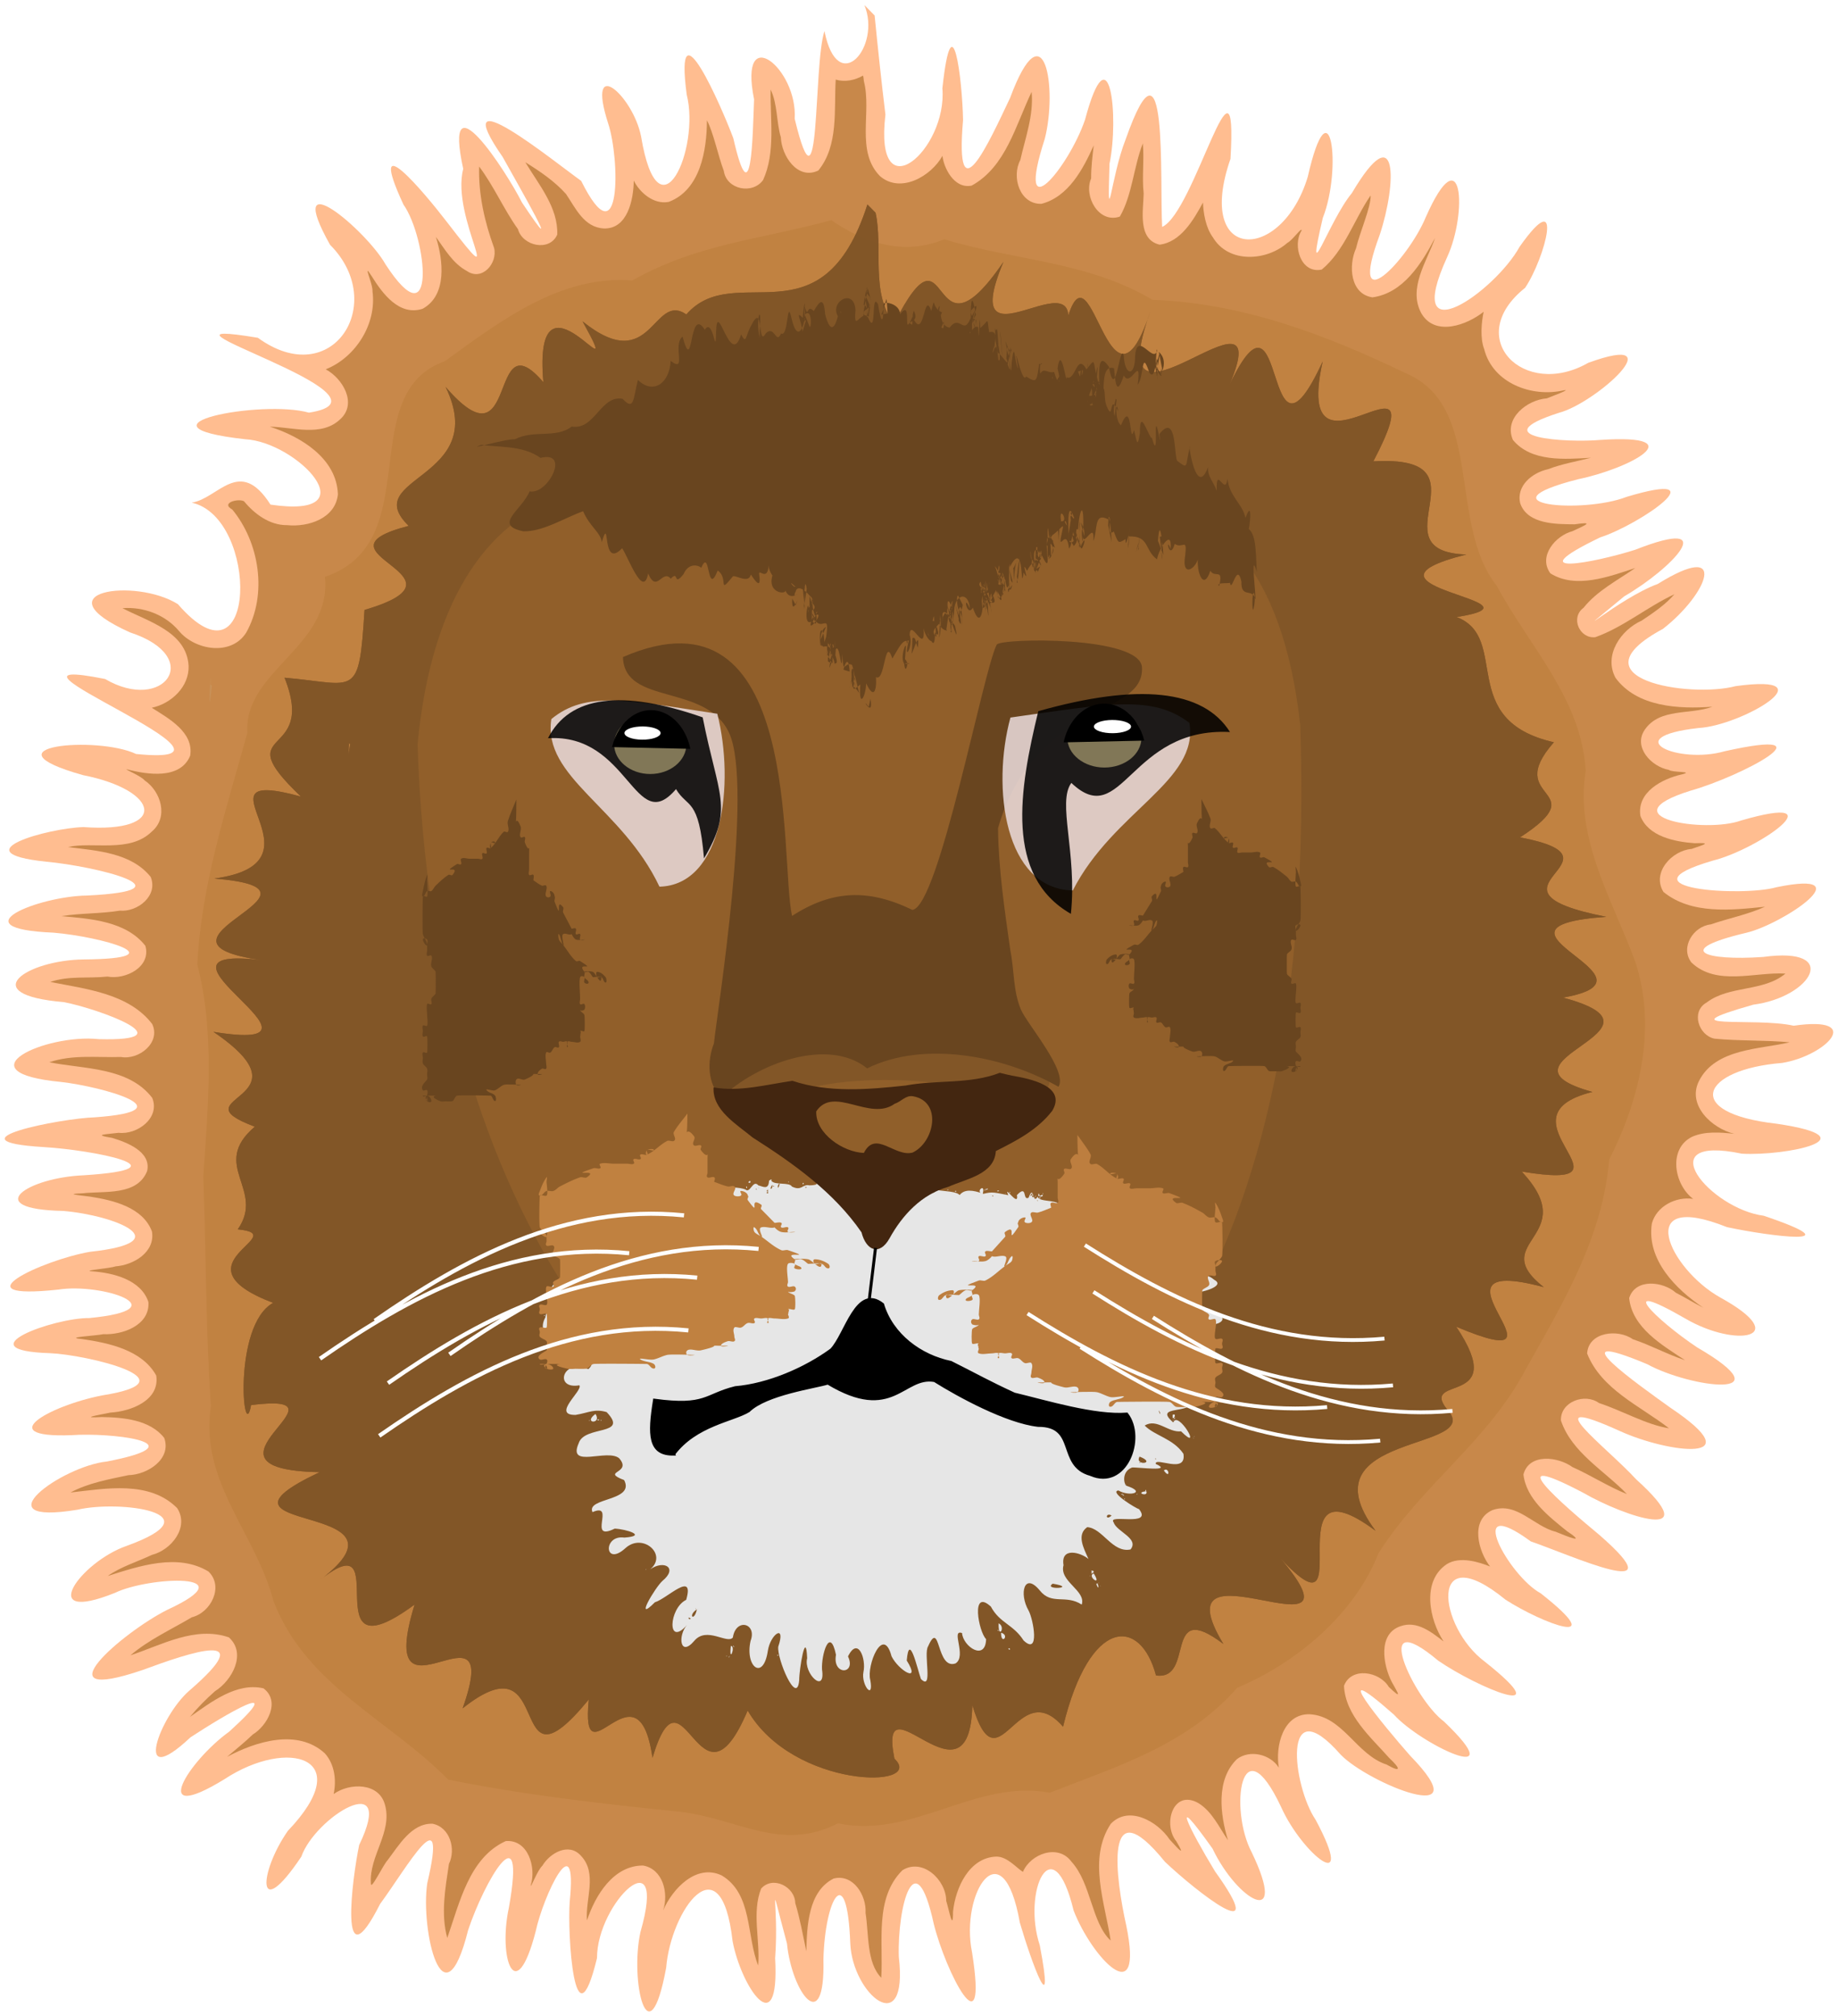 <svg xmlns="http://www.w3.org/2000/svg" viewBox="0 0 617.77 677.63"><defs><filter id="b" width="2.053" y="-.805" x="-.527" height="2.611" color-interpolation-filters="sRGB"><feGaussianBlur stdDeviation="24.452"/></filter><filter id="a" width="1.284" y="-.433" x="-.142" height="1.865" color-interpolation-filters="sRGB"><feGaussianBlur stdDeviation="5.697"/></filter><filter id="c" height="1.865" width="1.284" y="-.433" x="-.142" color-interpolation-filters="sRGB"><feGaussianBlur stdDeviation="5.697"/></filter><filter id="d" height="2.611" width="2.053" y="-.805" x="-.527" color-interpolation-filters="sRGB"><feGaussianBlur stdDeviation="24.452"/></filter></defs><path opacity=".87" fill="#ffb380" d="M290.53 1.7c5.77 13.946-8.927 31.287-13.421 8.752-3.859 11.677-1.193 65.924-10.007 29.456 1.053-16.998-18.985-32.923-13.648-6.519-.49 12.17-.757 40.245-6.98 13.077-3.837-10.349-19.984-47.3-15.664-14.658 4.62 18.116-9.388 49.77-15.341 14.035-2.71-13.708-18.571-27.74-11.086-4.443 3.982 11.814 4.555 46.733-9.048 19.391-8.668-6.167-46.187-36.632-26.357-7.987 5.218 9.4 21.95 38.493 6.472 15.276-5.246-10.449-26.773-43.558-19.755-11.317-4.334 16.627 16.114 45.94-5.551 17.757-7.473-9.731-27.321-33.43-14.561-5.81 8.004 11.403 11.279 46.731-6.052 20.061-6.486-11.47-34.66-35.163-18.594-6.493 19.584 19.592.787 49.46-24.264 31.25-46.763-7.767 51.606 19.812 17.166 25.164-15.812-4.489-62.079 4.39-21.472 8.929 17.507.88 42.307 26.947 8.555 21.976-10.428-16.367-17.564-1.976-26.496-.663 22.769 5.014 22.163 65.11-4.636 34.116-14.259-8.95-46.83-4.372-16.12 9.485 25.326 8.268 11.38 27.259-8.337 15.674-48.127-9.599 58.392 29.99 10.417 25.202-13.119-6.214-52.463-2.64-17.888 7.099 26.079 5.142 28.822 19.567.191 17.468-11.778.33-41.668 8.56-12.618 11.624 16.418 1.487 50.18 9.658 13.773 11.382-16.137.205-43.747 11.12-11.258 12.478 16.093 1.345 42.308 8.726 10.286 9.001-19.18.161-36.875 11.818-6.759 14.344 11.89 2.318 41.743 13.262 11.683 12.442-17.859-1.877-46.595 11.173-12.568 14.4 13.704 1.58 42.928 9.602 11.311 11.873-11.387.324-50.437 7.998-17.173 10.008 16.247.951 48.731 7.209 13.446 9.475-19.1.767-34.887 11.416-6.954 11.98 17.532 1.48 39.46 10.47 8.992 13.743-16.013 2.768-45.06 16.392-10.597 12.697 14.656-2.316 41.011 6.595 10.445 9.562-12.05-.126-42.353 10.89-13.197 11.813 11.82.473 49.29 9.134 17.476 14.187-18.044 3.502-38.453 15.078-7.58 13.233 14.85-.36 38.603 3.28 9.164 8.986-15.248 1.564-42.85 21.616-9.9 16.207 14.155-3.343 47.12 1.087 16.6 12.128-15.63 5.368-30.93 26.643-3.972 15.806 11.338-5.505 45.125-7.017 17.566 5.71-15.057 7.538-43.532 32.187-8.306 20.229 16.269-6.016 39.885-13.923 15.649 6.994-9.883 8.608-19.372 34.252.465 15.625 10.96-7.188 33.983-20.95 13.02-1.915-13.73 9.873-27.507 31.855-1.634 16.005 21.453-14.136 44.895-7.316 21.35 17.33-9.846 14.098-10.748 31.466 4.515 8.692 4.646-13.318 32.092-30.137 19.443-3.93-2.365 11.279-7.038 47.668 7.026 19.835 9.182-12.498 22.941-37.151 15.852-6.951-2.314 15.64 5.39 49.029 13.737 15.75 5.355-16.2 19.672-41.062 13.704-7.572-3.67 16.884 2.28 34.053 9.035 7.873 2.48-11.68 14.126-36.506 11.415-9.961-.833 10.622 1.549 50.42 9.166 19.042-.039-18.65 23.979-41.404 14.614-8.8-3.672 16.583 2.763 43.798 8.631 12.054 1.545-19.209 18.434-43.18 22.321-8.987 2.791 15.132 15.893 34.928 14.307 5.802 1.428-19.299-2.782-29.96 3.973-4.99 1.584 16.35 12.88 31.853 12.254 5.3.52-20.326 7.944-33.612 9.032-5.287.72 17.077 19.583 32.819 16.31 4.465-.52-16.894 5.504-39.537 11.738-11.107 3.99 16.265 18.318 44.062 12.877 9.629-4.082-20.003 10.342-42.337 16.07-9.968 3.917 13.403 11.933 35.147 6.696 7.588-5.971-18.122 4.373-40.584 11.37-11.695 6.078 15.746 23.796 34.643 17.697 5.042-3.44-15.323-7.973-47.314 13.007-21.4 10.649 10.086 36.013 29.926 16.808 3.178-8.819-14.51-15.537-28.322-.81-7.599 8.358 17.594 25.752 27.411 13.15 1.21-7.624-14.385-3.635-43.962 9.9-15.19 7.06 15.798 25.746 30.735 11.594 4.275-7.738-11.33-11.627-44.718 8.41-21.905 9.212 9.6 47.574 25.213 23.337.33-8.66-9.82-29.278-34.79-5.437-13.776 9.001 10.023 40.476 24.939 16.844 2.336-10.112-7.472-25.352-40.098-1.959-20.474 13.253 9.118 41.45 20.805 15.705.374-15.83-11.758-19.226-42.214 6.903-20.877 12.487 8.072 35.806 16.749 11.852-2.127-10.798-5.818-26.2-34.168-3.347-17.45 13.382 4.597 49.926 21.265 23.041-2.19-11.804-9.786-34.86-29.599-5.378-14.133 14.03 8.128 41.751 17.16 17.775-4.52-9.988-10.933-35.3-29.733-5.257-16.145 15.947 7.237 45.098 11.04 16.785-7.916-10.484-7.532-39.122-27.725-7.87-14.67 14.738 8.057 47.33 12.12 16.813-5.64-14.105-9.426-28.303-23.726-3.913-9.652 17.105 9.992 36.442 6.502 11.625-7.147-17.137-9.644-29.48-36.322 2.334-23.607 14.263 3.07 43.785 6.825 12.37-3.822-17.94-2.301-39.111-27.485-7.378-20.865 14.769.848 44.326-5.249 11.684-10.068-32.025-3.593-25.252-18.273 1.836-20.426 14.814-2.414 27.978-15.983 3.905-12.514-13.263-2.948-44.134 1.64-13.596-7.068 19.738-2.562 29.604-19.661 3.358-16.043-19.686 1.363-30.506-2.267-5.66-8.133 12.194-2.875 39.83-21.427 10.084-15.295-11.519 3.314-53.598.504-21.45-8.923 15.658-3.882 42.584-23.104 9.598-13.514-12.079 4.41-45.519-1.1-17.006-10.02 16.736-4.668 48.893-21.587 11.468-13.253-15.594 4.497-36.362-4.724-8.75-7.812 14.398-.766 44.504-18.47 12.43-14.073-15.438 4.111-55.677-2.439-24.425-19.239 15.13-11.78 22.392-30.094-1.763-15.092-12.886 4.655-33.65 22.745-11.232 4.145 15.89-9.208 33.384-27.31 3.672-15.649-13.805 4.372-39.865 9.4-11.777-4.154 13.355-4.3 40.551-23.137 8.897-13.626-14.7 5.757-49.892 2.675-16.342-5.919 17.1-3.476 39.313-15.263 7.72-13.232-11.619 1.028-40.18-.72-14.102-9.111 12.343-3.184 39.24-27.514 9.811-16.783-21.634 12.408-42.3-8.441-21.213-25.2 6.739-9.994 13.384-35.411-1.857-13.794-8.24 15.027-39.75 37.146-24.35 3.488 6.925-15.029 5.19-41.38-7.155-13.5-5.931 14.38-26.667 35.964-15.5 5.993 5.714-17.21 6.302-40.52-9.357-14.044-7.91 9.564-15.909 34.711-9.78 8.372 6.624-16.737 2.45-46.71-5.066-13.77-8.795 28.959-38.132 28.842-25.957-6.103 2.566-43.127-12.071 18.033-22.963 22.872-.868-15.484 2.029-70-12.288-29.389-5.06 12.877-6.178 32.967-5.412 8.182 3.27-15.765.039-45.719-8.222-14.829-5.48 16.132-23.77 38.103-13.531 6.425 4.32-16.776-.098-44.833-11.656-13.754-7.192 15.175-18.662 40.515-15.812 7.442-.252-13.551-3.62-41.367-6.947-10.658 1.717 20.747-23.069 42.18-19.146 8.83-1.35-11.084-2.529-22.188-3.632-33.3m-222.74 225.26c-1.684 16.119-.127-10.21-.486-.402"/><path opacity=".87" fill="#c08140" d="M279.42 74.003c-23.743 6.51-45.029 7.897-66.889 20.267-24.123-1.942-44.445 13.711-63.008 27.123-30.717 10.914-5.819 60.901-40.321 72.481 2.428 23.485-27.398 31.567-26.045 52.396-7.05 25.519-15.476 50.943-16.84 77.906 5.9 22.623 3.647 47.435 2.012 71.234.947 25.168.794 51.452 2.566 77.186-3.914 25.389 15.133 42.777 21.031 65.523 10.987 28.473 38.743 39.678 58.708 59.996 24.606 5.025 51.898 8.191 78.124 10.83 19.701 2.43 33.754 13.599 52.91 3.875 25.19 5.272 46.284-14.981 71.193-10.296 22.454-8.857 45.848-15.815 62.99-35.275 20.496-8.613 39.665-25.238 47.443-45.156 14.517-23.042 36.95-37.731 49.717-62.234 12.381-22.1 25.62-43.84 27.851-70.105 10.123-19.898 16.144-44.196 8.788-66.427-7.454-20.484-20.448-41.265-16.687-64.223-1.34-24.131-18.887-41.706-29.876-62.18-16.62-21.03-4.17-60.207-30.5-71.432-27.17-13.094-54.98-23.596-85.27-24.726-21.71-12.987-46.79-13.218-69.95-20.354-13.69 5.754-27.08 1.108-37.94-6.39z"/><path opacity=".87" d="M290.11 25.378c-2.723 1.61-6.126 2.292-9.219 1.375-.611 10.228 1.028 22.137-5.844 30.562-7.009 3.332-12.38-5.016-12.594-11.156-1.546-5.223-1.055-11.069-3.437-16.062-.184 10.009 1.705 21.105-2.531 30.406-3.556 4.952-12.284 3.217-13.188-3-2.012-5.423-3.493-12.904-5.688-17.062-.045 10.122-2.23 23.395-12.814 27.406-5.153 1.02-9.88-3.277-11.78-7.157-.072 6.287-2.022 16.36-10.064 16.094-6.69-.354-9.494-6.86-12.718-11.594-3.887-4.33-8.748-7.604-13.656-10.656 4.468 7.483 11.056 15.193 10.718 24.312-2.56 5.867-11.652 3.862-13.2-1.817-4.81-6.745-8.083-14.455-13.05-21.058-.27 9.444 1.858 18.648 5.031 27.375 1.242 5.11-4.033 11.253-9.125 7.75-4.704-2.522-7.4-7.25-10.438-11.469 2.437 7.751 3.873 19.582-4.468 24.156-7.892 2.533-13.511-5.169-17.125-10.969-3.346-5.26.49 2.657.28 5.125 1.473 11.006-5.755 22.245-15.718 26.188 5.634 3.008 10.668 11.4 4.969 16.688-6.367 6.168-15.964 2.71-23.75 2.594 10.41 3.336 22.464 10.613 22.875 22.75-.853 8.124-9.968 11.055-17.062 10.344-5.915.059-10.965-3.756-14.5-8.031-1.861-1.04-8.021.525-3.938 2.781 9.16 11.123 11.895 28.569 4.656 41.406-5.017 7.902-17.098 5.911-22.53-.531-4.608-5.522-11.934-8.256-19.032-7.719 8.51 4.461 21.528 7.852 22.22 19.344.268 7.06-5.85 12.753-12.376 14.125 5.641 3.577 14.202 8.212 12.906 16.125-3.338 8.085-14.442 6.351-21.28 4.562-1.059-.106 4.705 2.155 5.968 3.72 5.52 3.716 8.108 12.402 2.438 17.187-7.491 7.346-19.76 3.304-28.22 5.22 9.714 1.236 21.254 1.861 27.813 10.03 2.612 6.345-4.432 11.87-10.344 11.344-6.496 1.06-13.128.806-19.625 1.844 9.827.895 21.679 1.683 28.188 9.969 2.045 7.114-6.708 11.497-12.75 10.344-6.38.698-13.025-.338-19.188 1.812 11.969 2.387 26.35 3.839 34.25 14.156 2.933 6.278-4.519 12.153-10.5 11.062-8.028.24-16.372-.892-24.094 1.781 11.75 2.324 26.658 1.59 34.594 11.97 2.734 6.751-5.052 12.464-11.303 11.73-4.26.554-9.014.582-2.197 1.707 4.967 1.492 13.27 4.643 11.78 11.156-3.337 8.411-14.405 6.61-21.622 7.474-6.576.246-1.15.612 2.466 1.12 7.742 1.194 17.764 3.588 20.781 11.719 1.147 6.982-6.225 11.287-12.28 11.719-1.862.708-11.453 1.39-7.94 1.656 7.167.49 16.586 2.82 19.033 10.344.515 7.825-8.703 11.099-15.21 10.79-2.331.548-13.475 1.041-7.228 1.616 9.15 1.324 20.299 3.677 25.062 12.28 1.288 8.391-8.605 12.075-15.386 12.45-4.05.847-10.71 1.919-2.927 1.503 7.332.114 16.227.923 21 7.016 2.557 7.168-5.731 12.387-12.042 12.516-6.662 1.42-13.497 2.626-19.458 5.828 11.825-1.32 26.55-4.12 35.844 5.25 4.206 6.494-2.07 14.131-8.5 15.719-4.945 2.35-10.41 3.953-14.844 7.094 10.62-3.35 23.544-7.77 33.875-1.5 5.265 5.097.77 13.814-5.593 15.375-6.93 4.11-14.611 7.623-20.625 12.78 10.48-3.457 21.773-9.941 33.062-6.03 6.078 5.445 1.033 14.549-4.657 18.094-2.99 2.646-5.832 5.501-8.406 8.625 7.101-4.94 15.625-11.666 24.688-9.594 5.834 4.364 1.313 12.55-3.594 15.53-2.744 2.657-5.717 5.01-8.625 7.5 9.653-5.182 23.688-9.555 32.844-1.187 3.299 3.655 3.957 8.991 2.97 13.688 5.363-3.84 15.321-3.947 17.28 3.72 2.507 9.198-5.431 17.126-4.75 26.343-.071 2.563 4.107-6.239 5.594-7.812 3.784-4.96 7.974-12.403 15.031-12.281 5.95 1.095 8.023 8.547 5.6 13.52-1.228 8.19-2.792 16.726-.569 24.886 4.14-11.748 7.35-26.97 19.656-32.562 7.572-.638 10.338 8.97 8.375 14.969.144.7 2.258-5.161 3.938-6.688 2.555-4.29 8.876-7.883 12.906-3.406 5.746 5.954 1.454 14.619 2.094 21.78 2.796-8.467 8.917-18.483 18.844-18.437 6.696 1.16 8.656 9.341 6.75 15.062 3.15-7.233 11.084-15.762 19.656-11.75 10.434 6.191 8.285 20.289 12.28 30.28.717-8.514-2.194-17.777 1-25.843 3.911-4.414 11.35-.678 11.47 4.875 1.61 5.319 2.565 10.746 3.718 16.188.225-8.55.612-20.073 9.157-24.438 6.653-1.683 11.103 5.687 10.75 11.562 1.145 7.17.304 16.712 5.28 21.78.756-12.042-2.346-26.69 7.095-36.124 6.794-4.265 14.728 3.244 14.735 10.276.998 3.152 2.297 10.689 2.296 3.63.804-8.006 5.429-18.218 14.562-18.5 3.715-.064 7.057 4.097 8.937 5.125 2.55-6.081 11.844-9.509 16.281-3.438 6.675 7.275 6.737 20.5 13.188 26.531-1.879-12.7-7.717-27.408.031-39.219 6.031-6.348 15.75-.831 19.752 5.194 3.04 3.338 5.648 6.263 2.311.681-4.667-5.71-1.127-17.659 7.375-12.875 4.64 2.836 6.978 8.12 9.969 12.5-2.631-8.692-4.097-20.33 3-27.25 4.374-3.336 11.252-1.64 14.094 2.844-1.226-7.203 1.39-18.173 10.375-17.938 11.225.643 15.625 13.593 25.863 16.916 4.956 2.808 4.738 1.413.95-2.135-6.225-7.015-14.843-14.405-15.282-24.344 2.475-6.5 11.965-4.807 15.048.361 4.598 4.38 3.28 2.401 1.015-1.642-2.913-5.661-4.795-16.167 2.937-18.75 5.501-1.967 10.413 1.999 14.47 5.125-4.828-7.342-7.453-20.267 1.062-25.969 4.447-2.797 10.952-.674 14.562.781-3.991-5.149-6.785-15.544.75-18.938 8.13-2.962 13.974 5.45 21.263 7.238 3.785 1.555 10.76 4.424 3.857-.167-6.163-4.974-13.714-10.816-14.651-19.07 1.895-7.232 11.66-5.983 16.454-2.49 6.193 2.748 12.025 6.579 18.328 9.083-7.618-7.917-18.582-13.966-22.188-24.75-.21-6.31 8.06-9.304 12.812-5.843 7.697 2.505 16.086 7.383 23.5 8.468-9.724-7.54-22.758-13.07-27.5-25.125.438-7.314 10.439-8.317 15.312-4.812 6.008 1.992 11.58 5.094 17.594 7.062-7.717-5.071-17.767-10.933-18.781-20.875 2.118-6.738 11.405-5.623 15.719-1.78 3.107 1.588 6.092 3.45 9.219 5.03-9.28-6.222-19.141-16.136-17.312-28.312 1.581-5.839 8.063-9.13 13.875-8.28-6.415-4.81-8.495-16.834-.344-20.876 4.425-1.936 9.467-1.48 14.156-1-7.423-1.767-15.912-9.542-11.875-17.688 5.547-11.1 20.669-10.673 30.5-13.062-8.373-.783-16.966-.406-25.25-1.219-5.41-1.109-7.974-9.124-2.688-12.125 7.752-5.899 19.065-3.514 26.531-9.75-10.287-.604-23.144 4.314-31.594-3.718-3.892-5.022.615-12.192 6.5-12.812 6.034-2.088 12.391-3.294 18.22-5.938-11.312 1.158-24.755 2.677-34.126-4.969-4.063-6.512 2.896-13.968 9.463-14.459 4.306-1.49 6.899-2.158 1.037-1.916-6.678-.48-15.607-2.252-18.25-9.156-1.278-8.046 7.36-12.508 13.916-13.978 4.445-1.09-3.326-.565-4.353-1.522-5.884-1.047-12.108-7.688-8.093-13.5 5.04-7.378 15.254-4.939 22.719-7.719-11.285.82-25.355.126-32.562-9.718-4.06-7.587 1.766-16.098 8.843-19.25 3.945-2.665 7.835-5.244 10.97-8.844-9.042 4.194-17.182 11.089-26.595 14.438-5.272.606-8.484-6.546-3.968-9.875 4.599-5.747 11.389-9.21 17.406-13.375-8.848 2.894-19.94 7.141-28.531 1.812-4.255-5.758 1.757-12.72 7.406-14.188 4.62-2.15 7.441-3.294.75-2.312-6.24-.047-15.778.031-18.281-6.969-1.51-6.018 4.129-10.447 9.375-11.562 4.679-1.805 9.536-2.589 14.375-3.844-8.8.53-20.064 1.47-26.22-5.969-3.194-7.252 4.764-13.5 11.373-13.98 1.064-.447 8.637-3.241 5.69-2.707-10.754 2.485-23.835-2.441-26.72-13.812-1.486-3.91-.868-9.391-.187-12.594-5.617 4.476-16.22 8.358-20.844.687-4.768-8.45 1.77-17.572 4.532-25.53-4.5 8.528-10.66 18.581-21.062 20-7.553-1.12-8.09-10.78-5.532-16.439 1.282-5.534 5.095-13.947 4.907-17.812-5.551 8.098-8.74 18.546-16.406 24.906-7.049 1.553-9.965-8.163-6.782-13.125.15-1.37-3.104 3.333-4.75 4.125-6.974 6.168-19.763 7.05-25.062-1.812-2.45-3.3-3.21-8.262-3.34-11.71-3.167 5.869-7.54 13.329-14.594 14.157-7.487-1.799-5.434-11.564-5.343-17.22-.607-5.575.222-11.215-.282-16.811-3.112 7.953-3.541 17.33-7.719 24.594-7.12 2.444-12.236-6.868-9.656-12.812-.022-3.726.452-7.431.875-11.125-3.571 7.98-8.52 17.32-17.594 19.656-7.322.175-10.09-9.093-7.094-14.688 1.71-7.567 4.536-15.054 3.813-22.938-5.353 11.143-8.643 25.177-20.156 31.5-6 1.218-9.427-6.185-9.813-10-3.84 6.874-14.076 12.782-21 6.812-8.21-8.363-2.746-21.395-5.375-31.75-.125-.554-.125-1.613-.343-2.031zm285.5 212.19c.26.005-.042-.102 0 0z" fill="#c08140"/><path opacity=".75" fill="#69451f" d="M291.55 68.732c-15.326 47.584-44.412 18.174-60.86 36.945-11.388-7.766-11.384 21.236-34.891 2.331 15.879 28.724-16.947-23.054-13.168 20.451-18.945-22.086-7.891 30.433-32.843 1.613 15.124 31.166-29.514 30.092-12.416 46.672-35.449 9.17 24.491 16.68-14.854 28.26-1.864 30.306-2.828 24.83-26.881 22.773 11.183 28.196-19.903 15.804 5.505 39.944-39.1-10.683 11.241 22.09-29.099 27.556 46.3 3.848-30.26 21.106 16.448 27.506-47.385-5.982 31.335 31.832-16.746 24.016 34.331 23.297-13.253 21.657 13.894 31.884-15.28 13.013 3.689 21.022-5.724 34.504 18.962 1.837-22.437 11.62 11.888 24.706-13.745 7.58-10.01 48.578-7.403 34.346 36.994-4.633-24.278 21.65 23.03 22.555-44.891 21.197 35.769 9.237.238 36.154 25.96-20.616-3.597 34.291 31.678 8.343-13.971 45.806 30.593-5.812 16.154 34.877 31.81-25.3 13.639 32.1 42.397-2.97-2.922 29.704 16.534-14.726 21.41 19.607 10.462-34.895 15.648 22.662 31.99-15.903 15.39 26.39 60.058 26.382 49.332 16.188-5.842-29.186 25.324 19.536 26.184-17.985 8.818 29.058 14.994-10.67 30.488 7.244 9.02-37.205 26.065-36.8 31.247-17.232 13.334 1.815 2.137-26.163 22.635-10.59-22.955-38.075 50.242 8.153 19.345-28.619 27.958 29.917-3.79-35.883 31.813-9.419-25.056-33.455 37.858-26.457 23.878-41.002-9.009-11.534 21.403-.455 3.236-27.58 43.647 18.358-15.63-25.347 29.396-13.309-19.682-15.489 13.271-16.715-7.403-38.843 42.449 7.02-10.485-18.329 23.78-26.757-37.462-10.382 31.194-20.719-9.887-31.703 37.119-6.56-33.44-23.652 14.512-27.162-47.352-9.288 9.988-19.206-28.94-26.698 25.764-16.773-6.203-12.029 11.367-31.966-32.94-7.468-14.421-35.003-32.676-42.08 33.479-5.338-40.562-10.011 3.245-21.023-31.558-.988 9.237-33.64-31.252-31.305 22.9-43.834-27.58 13.564-17.02-33.58-20.32 44.054-11.77-33.015-31.29 7.768 17.17-40.398-45.18 26.774-26.66-24.507-15.09 45.893-20.62-38.682-30.17 12.387 14.54-37.948-36.49 12.204-19.19-29.106-25.82 37.828-17.13-17.661-36.67 20.559-8.14-9.533-3.71-25.575-6.3-37.085m-176.59 178.59l-.534 3.468.148-3.788"/><path opacity=".87" fill="#835627" d="M291.55 68.732c-15.326 47.584-44.412 18.174-60.86 36.945-11.388-7.766-11.384 21.236-34.891 2.331 15.879 28.724-16.947-23.054-13.168 20.451-18.945-22.086-7.891 30.433-32.843 1.613 15.124 31.166-29.514 30.093-12.416 46.668-35.449 9.17 24.491 16.68-14.854 28.26-1.864 30.306-2.828 24.83-26.881 22.773 11.183 28.196-19.903 15.804 5.505 39.944-39.1-10.683 11.241 22.09-29.099 27.556 46.3 3.848-30.26 21.106 16.448 27.506-47.385-5.982 31.335 31.832-16.746 24.016 34.331 23.297-13.253 21.657 13.894 31.884-15.28 13.013 3.689 21.022-5.724 34.504 18.962 1.837-22.437 11.62 11.888 24.706-13.745 7.58-10.01 48.578-7.403 34.346 36.994-4.633-24.278 21.65 23.03 22.555-44.891 21.197 35.769 9.237.238 36.154 25.96-20.616-3.597 34.291 31.678 8.343-13.971 45.806 30.593-5.812 16.154 34.877 31.81-25.3 13.639 32.1 42.397-2.97-2.922 29.704 16.534-14.726 21.41 19.607 10.462-34.895 15.648 22.662 31.99-15.903 15.39 26.39 60.058 26.382 49.332 16.188-5.842-29.186 25.324 19.536 26.184-17.985 8.818 29.058 14.994-10.67 30.488 7.244 9.02-37.205 26.065-36.8 31.247-17.232 13.334 1.815 2.137-26.163 22.635-10.59-22.955-38.075 50.242 8.153 19.345-28.619 27.958 29.917-3.79-35.883 31.813-9.419-25.056-33.455 37.858-26.457 23.878-41.002-9.009-11.534 21.403-.455 3.236-27.58 43.647 18.358-15.63-25.347 29.396-13.309-19.682-15.489 13.271-16.715-7.403-38.843 42.449 7.02-10.485-18.329 23.78-26.757-37.462-10.382 31.194-20.719-9.887-31.703 37.119-6.56-33.44-23.652 14.512-27.162-47.352-9.288 9.988-19.206-28.94-26.698 25.764-16.773-6.203-12.029 11.367-31.966-32.94-7.468-14.421-35.003-32.676-42.08 33.479-5.338-40.562-10.011 3.245-21.023-31.558-.988 9.237-33.64-31.252-31.305 22.88-43.818-27.6 13.58-17.04-33.564-20.32 44.054-11.77-33.015-31.29 7.768 17.17-40.398-45.18 26.774-26.66-24.507-15.09 45.893-20.62-38.682-30.17 12.387 14.54-37.948-36.49 12.204-19.19-29.106-25.82 37.828-17.13-17.661-36.67 20.559-8.14-9.533-3.71-25.575-6.3-37.085m-176.59 178.59l-.534 3.468.148-3.788"/><path opacity=".87" fill="#93612b" d="M140.351 250.144c12.018-125.64 117.9-92.019 146.66-33.65 59.52-59.701 138.45-78.512 150.02 27.27 12.47 370.4-286.34 328.77-296.68 6.38zm100.04 118.19c69.135 43 103.02 12.029 111.55-2.413 11.759-19.917-117.12-21.218-111.55 2.413z"/><path fill="#69451f" d="M209.384 220.834c.433 16.435 27.953 8.69 35.683 25.505 8.237 17.918-4.057 94.146-5.113 104.36-2.32 5.91-2.223 13.47 2.442 18.246 12.36-11.737 36.052-20.343 49.059-9.875 19.026-9.397 45.867-4.31 64.31 6.192 3.282-5.192-10.578-21.094-12.638-25.98-2.65-6.263-2.198-13.278-3.543-19.863-1.925-13.629-3.98-27.298-4.136-41.09 12.598-43.577 49.115-36.834 48.387-53.974-.455-10.718-47.223-9.914-48.81-7.724-4.562 8.651-19.423 88.156-28.366 89.177-14.78-7.16-26.967-6.678-40.447 2.032-4.248-19.204 3.68-113.27-56.829-87.007z"/><path fill="#e6e6e6" d="M276.452 396.254c.747.935.425-1.727 0 0zm-.281-.094c.118.576.13-.685 0 0zm-.25.438l.092-.11-.092.11zm-17.438.219c-.144 3.34-2.152 1.888-3.58 1.603-1.836-2.182-2.74 2.82-4.347 1.372-1.681-.74-6.819-1.207-6.967.614-3.245-.237-5.197.391-8.146 1.965-4.585-2.581-6.057 2.281-8.78.803-3.658 1.938-6.757.87-7.96 3.393-4.142.585-7.782 2.112-11.26 3.824-1.894.59-6.794 3.791-7.18 6.807 1.89 4.107 1.552 8.827-3.925 3.256-3.748-.793-6.208-2.683-5.43.633 2.553.903 10.34 3.77 9.043 3.854-2.26 3.28-7.066-.722-9.112 3.613-3.022.518-9.058 7.081-3.17 4.148 3.46-3.423 15.51-.722 7.149 3.396-5.5-.955-10.644.758-11.52 6.683-3.285 5.862 3.66 9.19 8.143 10.408 3.235.417 10.084 3.847 6.281 6.968-8.634-3.787-11.68 6.933-2.99 5.44 1.313 1.745-9.452 10.026-1.3 9.952 4.542-.75 6.365-2.163 10.46-.952 7.712 8.08-7.504 4.319-9.396 10.488-3.818 8.667 9.57 1.699 13.613 5.03 4.538 5.219-6.367 4.249 1.67 7.337 3.739 7.18-12.837 5.832-10.64 10.77 7.971-3.486-1.965 10.173 7.48 5.538 3.913.2 11.139 2.441 3.235 3.014-7.289-1.034-6.726 10.058.395 3.52 5.81-5.233 14.245 2.238 8.295 7.136 4.703-3.254 9.42-.444 4.095 3.917-2.39 2.138-9.752 14.474-2.522 7.171 4.068-1.202 13.42-10.886 10.52-.818-5.853 2.83-6.53 16.188.293 8.432-3.196 3.583-2.384 11.015 2.433 5.337 4.175-4.952 11.084 1.224 12.962-1.116 1.003-6.652 8.2-4.838 5.954 1.133-1.96 8.731 4.27 13.61 5.805 3.327.884-5.661 6.155-9.228 3.505-1.4-.564 3.946 6.3 20.252 7.029 11.285-.007-3.645 2.255-17.451 2.677-7.382-1.291 5.136 6.26 12.313 4.995 3.795-.283-4.942 2.644-14.758 4.692-4.951-1.282 7.06 6.936 6.661 4.041.555 3.379-6.876 6.167.868 5.185 5.253-.849 4.277 3.582 9.815 2.303 2.667-1.323-4.807 4.298-18.688 7.147-7.967 2.352 4.787 10.064 9.347 5.108 1.427.829-9.75 3.505 2.667 4.777 6.215 4.215 4.205.77-8.438 2.392-10.963 4.206-9.517 2.677 7.99 9.23 5.719 3.887-2.447-1.747-11.592 2.188-10.212.358 4.625 7.882 9.547 8.087 2.04-2.521-2.4-5.262-17.239 1.605-10.922 2.988 5.593 7.551 5.957 10.99 11.381 5.543 5.242 3.292-7.114 1.68-10.059-3.278-5.69-1.457-13.07 3.755-6.768 4.02 5.093 8.722 1.227 14.112 4.775 1.522-4.765-7.66-7.762-6.122-13.25-1.011-6.163 5.702-4.343 8.396-2.076-1.683-3.736-4.058-8.162-.43-10.706 5.192.335 8.46 8.766 14.56 7.493 3.018-3.753-4.759-5.969-5.704-9.146-2.168-2.937 13.351 1.678 8.544-4.425-.662.007-10.193-5.779-6.93-6.255 3.747 2.197 9.565.636 2.726-1.568-.93-.613-1.682-4.747 1.86-6.146 1.78-.18 14.09 1.566 7.952-1.223-.219-2.511 10.457 3.605 9.33-3.394-3.483-5.128-9.523-5.982-13.019-9.476 4.077-2.57 7.919 2.447 12.222 1.928 7.574 7.548-1.083-7.293-2.607-2.994-7.125-6.066 6.664-2.436 6.333-7.475 4.586-1.833 5.705-6.617 3.12-9.473-4.083.91-8.504-1.42-10.55-4.55-1.757-4.603 4.213-5.423.122-9.187-.349-4.24 4.128-7.798 2.128-4.718 2.189-.087 7.155 2.014 9.24 2.276 6.552 1.247 9.093-3.24 1.349-3.872-4.754-2.598-7.377.257-11.325-.777-.13-2.998 2.827-7.093 7.267-5.909 2.006-.01 10.01-2.14 6.07-4.248-3.582-3.049-4.352.565-7.151-2.129-.797 1.443-8.754 2.292-3.601-.523 2.547 1.622 2.819-3.595 5.787-.718 1.234-3.656 8.231-3.56 3.482-7.928-1.834.577-3.884.607-5.8-1.864-1.911-.396-4.516-2.92-6.032-2.3-2.275-1.01-4.26-.58-7.532-2.18-5.137-.217-5.106-.805-10.155-1.981-4.422-.737-10.15-3.138-10.458-2-5.08.31-3.907-2.218-9.273-2.284-.982-3.605-8.012-1.82-8.618-4.03-1.815 3.04-1.157-4.562-3.044.35-2.143 1.17-.276-4.676-3.915-.89.715 4.473-4.673-3.997-2.885.038-4.472-.828-5.24-1.27-8.36-.458-3.619-1.34-6.42-1.61-8.012.412-1.194-1.286-4.747-1.179-7.91-1.727 1.654-2.156-4.677-1.576-4.917-.05-1.742-3.014-1.55.198-4.102-.96-2.684 1.127-3.788.72-4.886 1.22-2.324 1.592-5.088-1.907-6.704-.267-1.05-2.548-7.664.401-8.736-.925-.3-.37-5.203.568-6.56-.589-5.655-2.604-1.328-.001-6.712.049-2.223-.547-2.536 2.046-5.862.388-.839-1.57-5.79-.34-6.898-1.94.318-.987-.463-.114-.778-.028zm1 .656l-.093.089.093-.09zm10.375 1.437c.615.02-.174-.44 0 0zm18.032-.95l.31-.042-.31.042zm.281.125l.293.032-.293-.032zm7.688.938l-.084-.154.084.154zm12.906-.719l.725-.373-.726.373zm12.125 2.125c.831.408.491-.643 0 0zm.437-.219l.159.234-.159-.234zm2.938.125l-.295.14.294-.14zm6.062.813c1.03-3.88-2.858-.406 0 0zm-1.281-.813l-.052-.157.052.157zm9.5-.156l-.077.267.077-.267zm22.594 6.313c1.213-.31-.603-1.502 0 0zm20.062 4.718l.401-.344-.401.344zm.969 1.625l.126-.052-.126.052zm1.343-1.125l-.749-.32.75.32zm7.97 2.094l-.092.186.091-.186zm3.312 1.25l-.034.269.034-.269zm9.5 13.844c.363-.546-.725.167 0 0zm-8.313 11.562l-.003-.125.003.125zm-1.781 10.438c-.078.94 1.332-.506 0 0zm-.875 5.625l.242-.051-.24.07zm.094.031l.003.171-.003-.17zm.687 20.656c.73.403.272-.275 0 0zm.531.063l.291-.095-.29.095zm-3.906 15.78l-.041.26.041-.26zm-8.687 9.157c-.14.544.706-.66 0 0zm-4 13.5l-.109-.134.109.134zm-191.21-85.51l-.462-.1.462.1zm-.282-.312l-.303-.059.303.059zm10.188-6.85c-.789-.459.18.938 0 0zm4.656-9.06l.012-.11-.012.11zm23.031-10.562l.36-.148-.36.148zm1.438 0l.463-.427-.463.427zm52.469-6.532c.393 3.082 1.44-1.302 0 0zm-13.406.313l.352-.363-.352.363zm.031.156c.244.358.272-.845 0 0zm11-.437h.168-.168zm-.687.187c-.178.48-.287-.498 0 0zm-23.781.281c1.119.778.906-1.341 0 0zm.782.15l.063.34-.063-.34zm26.53-.187l-.084.06.085-.06zm1.5.5c-.965 1.12.299-.465 0 0zm.157.25l.381-.216-.381.216zm-10.695-.09c.798.21.08-1.161 0 0zm4.625-.03c.523.815.343-1.076 0 0zm-12.312-.125c-.788 3.013-.951-.062 0 0zm46.219.062l.265-.046-.265.046zm.25.032l.502.028-.502-.028zm-2.813.562l-.034-.4.034.4zm.063-.187l.147.075-.147-.075zm-55.844.28l.363-.514-.363.515zm9.594-.406c.36 1.612-1.342 2.017 0 0zm.031.032l.012.32-.012-.32zm45.969.406l.107-.34-.107.34zm-.219.344l-.177-.46.177.46zm.782-.47l.126-.025-.126.026zm-27.125.22l.014-.237-.014.237zm11.25-.22l.109-.008-.11.009zm-30.062.095c-.038.64-.829-.336 0 0zm1.5-.032l.301.143-.301-.143zl-.053.353.053-.353zm-10.84.73c.711.107-.268-1.304 0 0zm-.22-.437l-.027-.118.028.118zm42.095-.031l.27.017-.27-.017zm14.219.562l.09-.547-.09.547zm23.812-.312l-.14-.198.14.198zm-75.812-.094l-.065-.146.065.146zm26.875.156l.243-.224-.243.224zm25.375-.187l.06-.085-.06.085zm-36.594 0l-.01.112.01-.112zm2.687.031l-.312.015.312-.015zm56.75.031l.166.028-.166-.028zm-58.844 0c-.477.606-.9-.34 0 0zm7.906.25c.964.683-.989-.095 0 0zm.625.156c1.384 1.277-1.277.357 0 0zm25.812-.093c.354 2.913-3.258.063 0 0zm-50.438-.063c-.058.444-.249-.422 0 0zm27.625-.062l-.12-.007.12.007zm31.75.062l-.397-.024.397.024zm-24.688-.031l.017.243-.017-.243zm36.438.063l.205.097-.205-.097zm5.657.156c-1.755 1.015.815.205 0 0zm-49.031.312c-.517.558-.592-1.355 0 0zm29.875-.312l.094-.093-.094.093zm-62.5.03l.042.178-.042-.177zm59.25.063l.093-.034-.093.034zm21.78.063c.108.567.282-.536 0 0zm-18.718 0l.094-.092-.094.092zm1.625.062c.894 2.526-3.667.32 0 0zm-59.875-.093c.333.944-.663-.46 0 0zm59.125.062l-.097.016.097-.016zm1.218 0l-.013-.083.013.083zm-2.25.094c-.58.996-.624-.338 0 0zm6.032.25c.102.486.693-.844 0 0zm12.438-.094c-.13.697.607-.205 0 0zm13.05.27l-.31-.33.31.33zm-104.81-.12l.297-.12-.297.12zm19.094.156c-1.321.63.185-.875 0 0zm73.094-.187l.098.12-.098-.12zm-92.47.062l.25-.017-.25.017zm96.5.375c1.246-.216-.438-.643 0 0zm7.75-.093l.036-.311-.035.31zm-37.061-.219l-.215.182.215-.182zm-48.038.16c1.258.976-1.2-.426 0 0zm73.812.531l-.153-.58.153.58zm6.125-.312l-.062-.196.062.196zm-8.5-.094l-.106-.062.11.06zm-31.28.12l-.22-.03.22.03zm4.593.719c-1.002 1.242-1.21-2.395 0 0zm2.813-.5l-.721-.121.721.12zm-64.969.219c.539.527-.33-.95 0 0zm98.849.03c-.418-.457.513-.514 0 0zm-81.125 0c-1.223.31-.244-.935 0 0zm40.656-.188l-.308-.118.308.118zm40.312.063l-.09-.146.09.146zm11.16.47c.226.479.196-1.112 0 0zm-3.41.19c-1.643 1.401.264-1.353 0 0zm-8.969-.407c.341.482-.407-.098 0 0zm-23.78.344c.752.745-.475-.55 0 0zm34.718.313c.848 1.26.178-1.915 0 0zm1.406-.22c-2.371.669.797.887 0 0zm-2.312.407c-1.33 1.852.955-.914 0 0zm-.594.125c-.53 1.035-.89-1.204 0 0zm-13.719.031c-.663-.277.334-.607 0 0zm16.594-.25l-.158.017.158-.017zm-114.66.188l.248-.09-.248.09zm.375-.125c-.702.064.419.456 0 0zm97.25-.063l-.264.449.264-.449zm15.72.188l-.125-.187.124.187zm.468.75c.81-.357-.677-.612 0 0zm-2.438-.188l-.05.068.05-.068zm-116.72.063l-.081-.036.081.036zm115.78.531l-.085-.063.085.063zm.844.219l-.415-.215.415.215zm1.906.03c-.074.508-.577-.375 0 0zm-128.34 2.57c-.616 1.378-.465-.55 0 0zm148.09 1.25c.682-.39-.58-.636 0 0zm-1.22 1.53l.21-.01-.21.01zm3.563.47c.29-.506-.7-.178 0 0zm-164.75.25c.387 1.15.806-.369 0 0zm.094.218c-.034.636.808.085 0 0zm-.063-.03l-.232-.264.232.263zm2.594.843l.034-.2-.034.2zm173.38.437c1.019.859.25-.752 0 0zm-173.84-.125l-.042.144.042-.144zm173.81.532l-.32-.32.32.32zm-1.594-.25l.382.532-.382-.532zm.844.062l.13-.04-.13.04zm-176.94.219l.115-.004-.115.004zm-.313.031c.322.559.275-.368 0 0zm.313.125l.126.045-.126-.045zm-.563.375l.173.007-.173-.007zm186.78 1.219l.186-.03-.186.03zm.782.062l.004-.056-.004.056zm6.718 2.063l-.12.22.12-.22zm-196.97.281l.263-.055-.263.055zm2.188 1.875l-.4-.103.4.103zm202.5.844c-.446.234.169-.4 0 0zm-202.85-.06c3.153 1.447-3.106 3.533 0 0zm-.344 1.844l.354-.27-.354.27zm-.062-.094l-.178-.155.178.155zm.875-1.344l.012.078-.012-.078zm-14.312-.25c-1.587 1.026 1.199.015 0 0zm214.78.407l.42-.193-.42.193zm-2.313.062c.617 1.255-.808-.374 0 0zm3.813.5l-.082.006.082-.006zm-212.78 1.125l.04-.243-.04.243zm-.215-.07c-.208.409-.234-.426 0 0zm-3.313.438l.176-.057-.176.057zm10.531 2.53c-.151.708-.613-.927 0 0zm-2.906.907l-.167-.27.167.27zm207.09 1.094l.17.2-.17-.2zm-206.5.75l-.418-.688.418.688zm-5.781.718l-.127.018.127-.018zm204.31 2l-.577-.265.577.265zm9.156.188l-.243-.157.243.157zm-.188.844l-.032-.366.032.366zm-.25-.375c-.178.551-.899-.607 0 0zm-7.375.593l-.329-.528.33.528zm3.72.032c-.766-.482.555-.88 0 0zm-5.813 6.593c.698 2.78-1.99-1.147 0 0zm6.03 2.907c.3 1.074.499-1.402 0 0zm-1.187.406c-.541.448-.848-.99 0 0zm.657.219l-.682.02.682-.02zm3.406.656c.538-.341-.539-.575 0 0zm-7.688-.031c-.25.575-.276-.675 0 0zm-.343 0l-.158.017.158-.017zm-.563.562l.104-.023-.104.023zm-212.57.78c.652.55-.252-.923 0 0zm0 .031l.243.317-.243-.32zm229.22 1.844l-.34-.028.34.028zm-16.906 4.469l.079-.037-.079.037zm.125.875l.23-.2-.23.2zm.25-.094l.14-.057-.14.057zm5.344.844c-4.135.171-6.117 6.041.91 5.731 6.968.33 5.623-5.071.19-4.18-.92 1.427-.331-2.591-1.1-1.55zm-211.65 1.12l-.323-.39.323.39zm206.22.031c1.388 2.948 1.017-.019 0 0zm.875.438c1.2-.195-.596-.63 0 0zm.125-.031l.316-.044-.316.044zm-207.16-.22l-.213-.07.213.07zm203.81 5.656c1.197.573-.027-1.053 0 0zm-195.81 3.03l-.036.24.036-.24zm207.44 6.03c-.301.462-.346-.838 0 0zm-14.906 8.468c.477 1.83-1.215-2.139 0 0zm6.75-.5l-.144-.262.144.262zl.2-.167-.2.167zm0 .032l-.237.196.237-.196zm-196.5.937c-4.433 3.253 2.29 3.589 0 0zm189.53.063l-.31-.064.31.064zm4.469.218c-.267 3.072 1.789-.82 0 0zm.469 1.25c-.048.798.88-.883 0 0zm-195.72-1.093l.008-.206-.008.206zm.062-.157l.35.08-.35-.08zm.25.125l.308.058-.308-.058zm.406.063c.222.628.203-.377 0 0zm194.94.437l-.139.02.14-.02zm-197.16.625l.249-.403-.249.403zm4.906-.187c.345.276-.106-.018 0 0zm191.72.062l.104.105-.104-.105zm.375.282l.09.024-.09-.024zm-193.04.16c-1.535-.135.19.71 0 0zm.938-.063l.097.205-.097-.205zm-.375.063l.268-.043-.268.043zm.125.187c-.724.316.6.269 0 0zm-3.875.219c-.623.167.232-.497 0 0zm203.28 5.187l.087.017-.087-.017zm-.125.157c-.507.577.68-.439 0 0zm-.125.187l-.418.068.418-.068zm-.09.4c.918.653-.794-.716 0 0zm-18.094 6.156c6.001 2.315-1.858 3.254 0 0zm5.531.75c-.24.724-.342-.69 0 0zm.188-.156l-.102.068.102-.068zm-.344.531l-.2-.074.2.074zm-5.156.438c.214.584-.668.223 0 0zm-.063.562c-.563-.057.283-.42 0 0zm7.531 2.344l.421-.232-.42.232zm.47.188c2.32 3.295 1.742-1.468 0 0zm-12.75 4.719c-.613.584-.004-.463 0 0zm.655.406l.21-.494-.21.494zm5.875 1.812c.616.203.02-1.022 0 0zm.313.031c-4.175.46.899 2.105 0 0zm-8.188.907c-.871.707 1.393-.284 0 0zm.25.312c.45.859.58-.414 0 0zm.53 1.34c.126.672.506-.334 0 0zm-173.78 4.157l-.56.09.56-.09zm169.53 1.46c-2.141 2.004-2.077-1.208 0 0zm4.344 5.937l.237-.109-.237.109zm-12.59 9.75l.16-.38-.16.38zm.188-.219l.184-.142-.184.142zm-148.5 2.69c-.157.595.562-.794 0 0zm149.72.438c.505 1.787 1.56-.444 0 0zm.156.906c.824-.01-.654-.79 0 0zm.687-.031c-2.554.878 3.068 4.81 0 0zm-.03.656l-.25.042.25-.042zm-.657.25l-.103-.25.103.25zm-.594-.125c.467.418-.072-.405 0 0zm.407.313l-.147-.23.147.23zm2.562 2.093c-.46 1.092.257-.941 0 0zm-.781.563c1.344 2.953.308-1.927 0 0zm-14.688-.313c8.729 1.456-3.482 2.262 0 0zm15.688.532l.335-.17-.335.17zm0 .156l-.159-.205.159.205zm.25.062c.586.581-.317-.506 0 0zm-.188.282l.28-.089-.28.089zm-16.875.062l-.31.07.31-.07zm-118.36 7.35c1.358.245-.534-.054 0 0zm-.437-.031c-.128.474-.336-.422 0 0zm.312.219c-.912 4.351-3.17 2.058 0 0zm-2.062 3.093c-.625.788-1.3-.986 0 0zm103.5 1.594c-.25 5.606 2.518 1.32 0 0zm-104.91-.093l.264-.117-.264.117zm104.62 2.562c.757.422-.158-.78 0 0zm1.094.688c-.057 4.402 3.052.796 0 0zm-90.812 4.437c-.761 6.295 1.76.1 0 0zm0 2.688l-.087.166.087-.166zm.718-2.657c.73 1.07.19-.501 0 0zm-.218.125l-.042-.098.042.098zm92.75.813c.799.998.61-.731 0 0zm.343.219l.287.335-.287-.335zm-77.92 2.15c.663-.003-.143-.889 0 0zm-17.158-.03c-.49.52.682-.213 0 0zm.907.25c.08.754.222-.83 0 0zm-.125.312c.535-.045-.42-.39 0 0z"/><path opacity=".87" fill="#e8d9d9" d="M221.651 298.004c-12.572-26.62-39.416-36.77-36.336-56.33 11.651-9.56 25.281-6.42 55.776-1.786 5.94 23.51 1.857 57.595-19.439 58.12zM360.58 299.284c13.556-26.623 42.504-36.773 39.183-56.333-12.563-9.56-27.262-6.42-60.146-1.786-6.405 23.51-2.003 57.595 20.963 58.12z"/><path opacity=".87" d="M359.94 307.144c2.139-20.647-4.676-37.475.15-44.009 17.193 16.318 19.504-18.829 53.319-17.104-8.992-14.307-30.833-16.495-64.431-7.005-6.406 26.399-11.288 55.388 10.963 68.119zM236.62 288.514c-1.725-20.65-5.512-16.76-9.407-23.3-13.874 16.32-15.739-18.83-43.028-17.1 7.256-14.31 24.882-16.5 51.997-7.01 5.17 26.399 10.538 30.388.439 47.404z"/><path opacity=".88" fill="#93612b" d="M292.52 400.504c156.89-43.74-126.37-55.94 0 0z"/><path fill="#432610" d="M336.048 360.565c-10.051 3.906-21.157 2.302-31.623 4.273-12.644 1.354-25.805 2.515-38.078-1.58-8.927 1.302-17.874 3.767-26.503 2.207-.492 7.592 7.817 12.446 13.106 16.83 13.678 8.717 27.29 18.354 36.614 31.894 1.554 6.15 6.029 8.024 9.41 2.026 4.325-7.871 10.822-14.813 19.717-17.312 6.126-2.74 15.546-4.17 16.02-12.03 6.969-3.5 13.986-7.123 18.953-13.526 5-8.41-7.664-10.796-13.485-11.821-1.383-.292-2.766-.594-4.131-.961zm-29.19 7.88c9.949 1.776 7.213 15.458-.123 18.927-6.01 1.642-12.414-7.724-16.38.123-6.882-.229-16.328-6.487-16.006-13.983 5.91-8.794 17.979 3.526 26.364-2.546 2.204-.7 3.666-2.92 6.145-2.52z"/><path stroke="#000" fill="none" d="M294.27 419.434l-2.857 23.571M221.417 472.284l.714 2.857"/><path stroke="#000" d="M226.417 488.714c-8.238.176-8.3-6.48-6.435-18.103 17.436 2.348 16.93-1.68 27.168-4.217 11.244-.95 23.681-6.415 32.305-12.738 4.91-5.128 8.484-22.129 17.193-15.255 3.106 10.286 12.673 17.401 22.947 19.503 8.546 4.287 12.686 6.68 21.304 10.644 10.99 2.64 27.024 7.545 37.825 6.731 6.222 8.067-.32 25.491-12.192 20.263-11.122-3.047-4.178-16.567-17.616-16.484-10.624-1.212-26.728-9.998-34.79-15.06-10.613-1.902-13.967 14.038-35.873.837-4.166 1.335-20.697 3.546-26.647 9.34-5.25 3.195-17.818 4.676-25.19 14.537z"/><path fill="#69451f" d="M290.26 104.788c-.606 7.036 3.093-1.316.003-2.359-.044-.275 1.46-8.669 1.224-4.494m.746 4.47c-3.332-8.112-.054 2.287-.64 4.17m.78-6.737c1.168 4.476-1.526-7.615-1.085-1.327m.686 7.933c-2.876-2.218-5.075 5.764-4.443-2.217-.357-7.556-8.761-2.943-5.907 2.067-3.185 12.267-6.069-11.23-4.265-.164-.325-6.47-1.796-5.232-3.845-1.56-2.531-2.736-1.643 2.958-3.1-1.584.82 5.367-2.153 13.644-4.35 4.085-1.674-7.547-.946 6.472-3.547 5.021-1.698 3.918-2.144-3.008-5.13-.061-2.863 5.16-.577-11.324-4.94-2.554-1.981 3.574-1.528 6.448-3.349 2.922-3.623 12.034-8.16-13.214-8.425-.452-.121 8.7-.953-5.549-3.779-1.125-5.502-8.532-3.702 16.215-7.487 2.309-3.523 2.86 1.688 12.459-3.993 8.169-.343 7.385-5.77 11.48-10.999 6.407-1.598 6.107-1.174 10.67-5.14 6.338-7.383-1.398-9.35 10.656-17.13 9.31-5.176 4.11-12.784.988-19.024 4.268-3.523-.132-17.09 4.048-11.344 1.856 4.938.907 13.878.04 19.905 4.424 10.179-2.604 2.439 12.541-3.677 11.233-2.502 6.204-12.452 11.347-2.108 13.424 6.535.204 13.774-4.479 20.095-6.735 2.237 5.22 5.837 7.012 6.274 10.387 2.966-9.9-.257 9.515 6.829 2.055 1.942 2.636 7.096 17.248 8.754 8.482 2.914 6.857 4.772-1.643 7.609 1.743 2.835-3.08.696 2.978 4.298-1.544 1.542-3.602 4.624-3.228 5.951-2.116 3.073-7.252 1.81 10.3 5.522.91 3.738 2.52-.058 8.308 4.99 2.101.458-1.047 5.448 2.638 6.12-.716.158-.136 3.812 6.533 2.827-.036-.3-2.442 2.79 2.899 3.238-3.383-.411 2.593 3.571 7.174 1.74 2.23-3.38 7.734 4.65 8.058 3.773 6.36 1.614 4.408 5.697-.083 3.078 2.02.504-5.537 4.818-.562 5.045-.203 2.104 1.644.132 2.216 1.877 6.752 4.096-2.21-4.055 8.294-.587.342 2.508 6.159 5.67-2.214 4.365 6.729-1.965 6.452-1.292 1.144 2.25 4.574-.773-9.358-1.425-1.078.06 2.628 2.235-10.475 2.727 9.004 3.117-1.361.346 7.954.76 2.195 3.26 3.716 1.912 5.193-1.76 10.666 2.779 6.53-.62 8.65 1.872 4.048 1.96-.34 4.074 8.497 3.506-4.361 3.003-2.326 3.436 3.082 3.088-14.279 5.812-6.03 2.607-4.322 3.207-6.161 5.548-6.039-2.127 7.904 1.674 1.905.25-1.903.251-6.103 5.386 7.303 4.693-2.304.681 3.989 4.312 6.23 1.597 2.323-.985-3.968 2.251 8.467 2.253-.913 2.657 3.57-.78-7.216.48 1.536-3.453-2.87 3.665-4.457.363-6.617.285 4.725 4.093 4.856 2.954 4.205.94-7.844 3.382-14.961 1.127-4.04 1.275 9.45 2.058-12.176 1.48-2.268.262-5.584 4.808-6.882 5.32-.75-2.472-5.85-1.072 3.36.98-.337 3.648 10.814 4.372-7.9 1.984-5.831 6.42.841-1.668-.507.647-2.883 1.25 7.307 2.044-5.671 1.458 2.144.632 3.235.874.566 1.785 5.473-2.454-2.841 3.17 2.121.889-3-1.957 5.611-.359-4.044-.49.757 3.994-5.075 1.185-11.108.788-10.695 2.721 1.124 2.58 11.445 2.98 6.062-3.517 1.538.386-3.47-.164-4.96-.977 4.208.155 11.428-.283 2.66-.11-6.109 2.816 8.878 2.58.329-1.085 5.778.435-8.6.25-3.695 5.274-10.129 3.37 9.911 4.652 1.829 2.372 4.48-1.298-5.297 1.155-.547 1.22-2.586 3.073-4.294 2.843.581 1.555-8.685-1.78-.574-.01-.354-1.825-7.644 2.02-1.24.54-4.612-1.797-11.882 4.745 9.957 3.363-1.8-.754-9.526 2.171-3.597.511 1.874-1.636-6.031 2.833-9.134 1.14-7.592 4.016-2.855 4.312-5.627 2.93.942-.473 3.964 2.026-3.645 2.777 3.513 1.857-2.652-.607-4.113 1.606-.903 3.246-3.282-1.771-7.355 1.448-5.528.43-7.333 2.128-9.791 1.682.091-.847 8.682 4.036-4.35 3.462 3.789 1.536-4.04.104-9.841 4.952-7.322 1.853-2.208-1.073 6.326 1.903 4.097 1.596 4.095 1.391 4.048 3.944 2.572-.093 4.675 1.645-5.852 1.072 1.556-.975 6.702 1.153-13.434.052-2.47 6.99-.264 5.147 4.535 9.46 7.702.654-3.85 5.202-10.6 4.565-3.458-1.845-4.931-.408 4.338 1.391-1.727 2.76 1.78 4.162-2.29 3.532 3.678-1.513 8.856 4.802 3.874 4.503-.353-1.22 4.63 1.41 13.425 3.924 5.677 1.562 2.663 4.514-1.163 2.956 5.184-1.305-1.44 3.375-.776 3.643-1.153.605 3.77 2.32-7.274 3.858-.38-.235 5.876 3.933 1.992 4.628 5.947.506-.118-1.862-17.319.532-9.205-.373-7.822-.186-13.856-3.932-15.137.464 10.662 3.582-12.547.143-3.029-1.112-4.918-5.351-6.974-6.07-13.175-.737 6.367-3.924-5.013-3.592 4.07-1.399-3.604-3.192-4.797-2.898-8.026-4.125 11.244-6.884-9.283-6.172-6.65-1.602 6.665-.348 7.468-4.041 4.766-1.423-.233.013-16.932-6.16-9.182.886 7.966-1.48-9.409-1.194.54.126 8.393-1.746-1.95-1.432.978-1.43-1.675-3.964-10.44-3.936-1.939-.853 6.2-1.22 1.88-1.984-.913-1.65 6.195-.461-11.219-4.382-1.589-2.237-1.598-1.598-9.56-.94-4.677-3.24-6.974-1.336 4.47-3.965-1.98-1.006-2.94.054-4.892-1.496-6.612-.304 5.783-1.972-6.405-3.15 2.3-.85 7.977-.314 2.425 1.383-1.531 4.718 11.178-.487-8.91 5.847-6.648.424 4.734.835 9.891 3.275 2.4 2.248 4.527 6.008-7.724 4.664 3.144 2.261-2.867 1.141-12.404 3.922-4.079 2.71 3.773 2.136-10.26 2.63-7.422-1.259 4.647-6.716-6.954-7.42 1.792.04 7.072-3.482 6.934-3.832-.225-1.388-4.239-2.691 16.583-4.99 3.864-5.746-8.384-1.488 13.84-4.28 2.506-1.051-4.763-.263-5.325-3.236-1.626-3.33-5.83-3.616 4.15-6.713 2.677.065 3.405-1.83-11.813-3.007-2.93 1.301 4.81.502 6.523-1.188 1.132-2.115.586-3.332-1.635-4.636.57-.693-5.682 1.908-2.393-.34-3.338-.895 5.76-.64 6.696-4.408 4.289-1.457 3.304-4.602-14.967-2.699-2.633-1.291-2.24-1.112-10.34-2.162-2.022-.281 10.607-1.084-14.41-1.772-1.406 1.677 4.184-2.48-2.508-2.822-1.742.302-7.217-3.853 5.16-1.214-.447-2.216 2.38 3.132-7.904-1.746-6.633-.84-5.291.109-4.048-3.001-1.386-.223-9.37-.437 9.207-.682-.291-2.112-1.37-3.937 6.426-2.04-1.493 1.217-6.556 2.501-6.419-.585-1.395-2.365 5.737-3.532-1.581-6.995 3.028-4.584-.805-1.729-8.686-4.442-3.374 1.09 1.411 2.314-3.135 1.832-1.756-3.788-1.725-1.957-6.246-3.55-.463-2.595-7.548-2.26 10.975-6.305 1.96-3.773 8.465.299-6.787-4.182-.861-.07-3.63-5.492-4.482-5.562-3.37.014 6.943-.798 6.649-1.84.012-2.57-4.643-.239 11.729-3.476 4.234-4.062-1.686 1.525-2.772.895-4.202m33.628 2.286c4.665-5.232-.487 2.855 1.63 5.632m6.281 7.486c-.53 8.983.666-6.238.32-4.762m3.532 1.7c2.049 5.848 1.73.705.953 4.887l.377 1.783m.698-3.547c-1.542 2.246.55 10.142-1.43 4.273-.524 4.28 1.621-6.224 1.031-5.367m29.448 16.823c-1.029-1.685.937 3.63.162-.983m-.818-5.558c-1 2.027 3.779 7.303-.876 2.675l.067.88m6.945 10.874c.766-2.319-1.017-1.267.512-7.323l.302.254m5.327 42.305c-1.404 2.714.506 4.104-.208.424m-28.104 4.992c.022 1.216-.045-5.248 2.1 1.566l.13.467-.19-.166m-6.13 2.23c2.245 4.556 2.32 5.573.076 1.177m-9.21 10.434c.548-6.047.12 4.355-.324.274m-2.7-3.007c2.603-2.097 1.725-3.696 1.051-1.048l-.415-1.784m-1.608.26c-1.74-1.063-.205 3.468 1.293 2.388l.15 1.12m-16.538 11.63c.356-3.273-.72-1.506-1.067-3.013m-5.95 4.044c.442 2.575.948-4.4.999.147m-9.24 6.737c.26 2.363.716-1.295-.41-.471m-15.569 17.934c-2.688-4.193-1.875.473-1.431-5.923m-21.052-25.84c-.38 7.811 3.605-4.691 1.177 2.197m3.026-97.588c2.103-2.389 2.468 3.4 1.696 4.17m10.145-5.849c.89 1.38.021 2.684.094-2.403m13.778 4.025c2.308-5.163 1.507-8.294 2.144-.389m18.89 2.725c.23 4.302-1.314.96-.874 2.027m11.654-4.289c-1.654-9.694-1.777-2.489-1.75 3.667m-19.62-.332c-3.036-1.37 2.83-.204.49-4.734l-.335 1.193m8.558-2.005c-.156 10.236-.18 3.287.519-.974m-46.132 8.886c-.51-4.63-3.104-7.87 1.119-3.699m-.342-.087c-1.72 3.561.564-11.83-.196-2.868m55.295 4.987c2.792 10.298-.409-4.314 2.073-2.498m-72.312 6.178c-1.578-5.514.646-13.04.04-2.623-.24-.99.222 3.954-.411 2.128m72.909-5.292c.783-1.767-.826 4.19-.114 5.604m1.461-2.29c.348 5.17.08 1.582.77 3.77m5.075-4.31c.371 2.259 1.05 14.23-.473 4 .067.12-.484-6.049.105-3.431m1.543 1.304c-.555-3.975.611 7.58.72 7.836m-2.333-6.944c1.022 1.61 2.057 9.123.88 7.683m54.925 3.323c-.13-1.912-.724 5.381.192-1.078m-1.457.955c3.426 5.08-2.18.251-.232-3.692m-.016 4.49c-1.38-9.801.231 5.791.022.065m.509-6.807c-.373-.037 2.84 1.63 1.22 6.369m-1.093-5.536c-1.752 5.894-1.209 10.216.123.227m-.645 8.094c.39 1.856-.48-2.484-.702-5.077l-.226.624m-20.2 6.361c.575 1.279 1.69-12.456.095-1.787l-.813 1.499m-10.283-4.172c-1.141 2.724-2.093 2.117-1.38 4.52m9.917-7.262c.791 3.284-2.817 6.894.273 7.86m-12.03-2.514c-.77-5.588-2.674 7.945-.565-.285l.685-.44-.113.61m7.438 3.41c2.18 2.589-.452-2.852 1.143.539.04-1.298-.11-2.59-.226-3.879m2.12-3.03c-.855-6.536-2.49 14.268-.648 1.583.09-5.604 1.268.51-.66.522l-.601-1.618m6.887 3.05c1.803 5.13-1.491-4.165-.006 3.455.015.114.32 5.175.314 2.842m-2.73.581c2.503-.094-.966-12.397.257-3.366-.006 1.048.26 2.225-.3 3.195m1.784-1.917c-4.172.858-1.979.806-.989-4.73m-1.447 8.357c3.339-3.634.463 3.149-.629-2.035m2.18 1.993c1.065-3.828.913-12.066.802-3.388l-.646 1.613-.797 1.12m-4.846 41.043c-4.39-8.262-1.403 1.623-.714 3.514m-2.262-.795c.715 9.881-1.634-15.24 1.855-5.25-.502 1.015-1.789-2.871-.737-1.685m.144 7.327c.398 5.384 2.11-3.136 1.389 1.849l-.205-.924m-.251-.115c1.086-4.567.009-7.271.462-2.363m-5.165-2.733c-1.05-6.454 2.692.063.066-.287m15.735 1.402c.15-8.165 1.101 3.319 1.144 5.684m-12.863-3.454c1.349 5.647-2.893 2.603-.643 2.978l-.41 1.433m-1.062-6.649c.172.435-1.427-1.753-.372-1.343m4.844 7.746c.16 4.992 3.095-5.907-.022.947-.333-.297-1.716-4.608-.972-3.455m1.147-4.881c1.25 2.07 1.147 2.61 1.172 4.647m-8.51 2.933c-.336-4.04.803-9.16-.187-8.762l-.24 1.675m7.153 7.087c.446 5.259-.085-12.203.306-6.966m.983 2.306c-.706-2.792-.034 7.983.033.924m18.298 4.366c-1.219 5.53 1.574-5.72-.21.618m.989-.548c-1.086 3.35.902-9.834-.29-1.757l-.074 1.362-.119 1.452m-3.603 1.006c.186 1.286-.528-3.288-1.071-6.093m-24.91 6.33c-1 1.604-1.094-13.522-.534-6.97m.794 7.524c2.32-2.664-1.197-3.864-.331-7.133m36.283 2.183c.665-9.616 1.806 3.302 1.82 4.705m-.313 1.53c-.902-2.218.562-9.139-.1-7.801l-.775.18m-40.958 3.324c-1.743 7.71 1.402.631-.818-2.969m5.878.846c.457 5.554-2.273 9.554-1.789 1.627-1.037 1.995.382-4.402.723-1.993m-.328 6.819c.838-1.762-.531-2.648-.325-2.92m-5.414-3.346c-1.978-3.928.745 7.172-.03 7.902m-.155-1.519c1.309-.889.654 6.774.084-.84-.31 1.894-.4-2.32-.258-1.987m2.23-2.628c-.209 8.122 1.914 3.727-.122.034m1.355 4.796c-.4-7.19 1.478 3.693-1.854.054l-.25 1.005m.244 3.882c-.379-3.51-1.267-8.953.922-7.453m.631 5.316c-1.537 3.43.14 1.5-1.602 1.167m.102-6.757c3.122 1.867.831 3.623-.1 8.003m-5.153-5.908c-.411 2.19-.474 10.576-1.067 6.9m.258-5.635c-1.526 1.892-1.111 12.695-1.416 2.47l-.147.807m1.544 4.396c-.584-3.842 1.4-12.26.272-3.512.22.128-.98 4.343-.243 3.555m-2.267-.797c1.635 3.091-.794-3.785-.668-5.083m-1.182 5.55c1.688 8.59 1.494-14.388.47-4.928m.42 7.696c1.13-.714 1.935-3.169.97-.19m-4.392-5.896c.614-5.053.807.863-.097-.147m1.812 8.04c1.213-4.013-.59-8.585-.466-7.913m1.225 5.84c-3.615 7.718.723-1.604-.388-4.954m-.39 5.32c.029-9.163-4.252-.377-.753 3.331l.214-.09.014-.995m1.331-1.68c.267-2.491-2.35-3.412-.98-6.255m-2.256 2.631c-.973 3.086 3.069 5.927.845 5.648m-.694-1.6c1.036-3.321.954-6.139 1.856-2.346-1.767-7.354 1.35-4.476-1.808.663l-.187.078-.085-.948m1-3.176c.349-5.392 3.138 11.035-.052-.01m-68.172 3.086c.279 2.139-3.519-3.025.158.68m-1.404.9c1.353 4.565 2.287-5.216 1.578.173l.289-1.107m64.644 3.752c-1.721.837-.292 5.223-.94-.882l-.243-2.068.171-2.282m.719.739c.356-3.684.708 6.58-.366-2.508l-.048 1.798m-1.234 6.925c-.047-5.229 3.16-1.963 1.773-7.183l-.166 1.464m-2.613.57c1.534-2.06 3.397 3.309.84 6.663l-.386-.276m-.318-6.818c.202 1.516 1.453 11.424 1.246 3.855.494 7.926-.428-5.571.354 1.904m.407-4.399c-.047.082-1.79 11.155-.977 1.624-.17-.908.886-3.19-.347-3.455m-.434 1.26c1.02 6.159 1.245-4.583.419-1.366m1.116 7.561c.982 3.055-.005-3.26-.559-2.509m-60.89 2.955c.154-2.839.188-11.966 1-6.737m60.03-1.603c-.352 5.085-1.764 2.485-.338 8.192m-.12-8.112c.212 4.1-1.5-.095-.934 6.922m.344-4.672c.135 1.12-.02-3.516.587-1.894m.495.866c.136 1.636 1.267-5.363.02 1.071.091.686-1.138 2.973-.394 3.281m-61.123-5.08c.667 4.902.72 12.536.685 3l-.081-1.677-.19-1.425m61.234 8.604c-.283-3.446-1.427-11.525-1.416-4.479l.513-.752m1.447 5.048c.968 7.248-.792-11.76-.207-8.36m1.813 5.085c-1.37 3.605-3.623-8.086-2.183-.745m-.16-1.1c1.169-1.18 2.916 9.599 1.838 4.174m-2.746-1.59c1.404-1.188.755 7.906 1.001-.695-.082.01.592-8.191.061-4.723m89.623 6.33c-.116-8.045 1.635-3.277.25 1.42l-.198-.657m-97.712 3.094c.111 8.444.375-6.558-.916-2.78m1.221-1.358c-1.131 6.268-2.649-2.738-1.593-3.177m.19 8.411c2.126 4.674-.898-6.985.218-7.083m-50.006-.318c.974 3.196-.771 12.985-.296 3.88.073.43-.182-6.626.21-4.041m.555 7.812c-3.584 2.437-.66-10.356-1.179-2.912.675-4.168 2.208-6.141 1.027-3.211l.233-1.669m.264 1.91c1.5 1.62-.218 2.787-2.028 1.901m49.915-1.708c.666 2.611 1.623 7.857 1.661 5.5m-4.31-5c-.17-4.92 3.077 3.15 1.393 6.423m1.13.311c1.754 7.649-1.54-2.287-2.062-4.22l.176 1.158m1.119-2.857c-.44-.383-2.14 3.881-.794 4.896-.153.125.92 3.927.134 3.115m-2.786-5.912c.272-2.85 4.48 3.01.9-.5l-.818 1.33-.089 2.236m1.592-3.042c-.053-7.226 1.772 4.839 2.055 2.924m-47.279-.438c3.414 2.875-2.198-7.26.676-.376 1.458.157-.11-3.16.901-3.064m45.084 3.428c-.846.842.214 6.509-.118-.058l-.118-1.193-.097-1.424m-3.434.333c.535 4.524-.329 7.896-.357 7.467m-39.915.992c1.282 6.11-1.574-2.6 1.863-4.428m-.558 6.602c.321-5.987-2.07-8.31-1.328-.482m2.888 4.115c.999 4.408 1.488-9.133 1.089-7.293m26.812 5.031c-.724 4.365 2.85-8.767 1.963-1.078-.564-.613-.593-4.041-1.802-3.104m-28.216-.233c.536-.533 2.881 8.976 1.967 1.038-.15-.569.926 3.708-.527 5.312m-1.198-6.784c-1.496 4.446 1.394 2.914.51-.566m-1.233 4.058c4.528.35-.158-2.409.012 3.146m1.86 1.647c.064 3.534-3.208-7.365-1.512-1.201m2.041-.93c1.517-5.549-5.33-1.714-.337-3.418l.316.98m-2.145-1.41c.007-2.233 3.6 8.936.082 6.13m.696-5.989c1.317 1.113-.734-5.923-.068.327m1.4.856c-.799-.046-3.36 5.963-.244-.428l.28.708m.168 5.215c1.967.294-.554-4.096-1.166-7.125m-.31 2.921c.961 1.065-1.343 8.954.37 4.048m25.013-4.86c.407-3.379-2.252 3.34-.372 5.27m-23.093-5.718c-4.198.166-.368 2.972-.463 6.015m22.95-.477c5.506-.54-1.345.83 1.52-.409m.062.472c-2.028-5.725-.895 7.781.263-2m-21.804 3.99c.242-1.29 1.67-5.577 2.072.633m1.67 4.975c-.485-4.762-.386 4.732-1.058-2.748.264-.525-.456-3.453.664-3.228m.664 4.21c-.926-4.63-3.06 7.695-1.227-.915.063.181.267-4.997.67-2.515m5.614 9.344c1.26 7.211-3.725-1.448-.594 2.704"/><path fill="#817757" d="M230.706 250.146c0 5.523-5.436 10-12.143 10-6.706 0-12.143-4.477-12.143-10s5.437-10 12.143-10c6.707 0 12.143 4.478 12.143 10z"/><path filter="url(#a)" transform="matrix(.273 0 0 .412 268.725 146.413)" d="M-230.79 254.09c7.853-22.314 35.68-35.038 62.154-28.419 16.817 4.204 29.79 15.529 34.186 29.842"/><path filter="url(#b)" transform="matrix(.109 0 0 .061 246.944 232.504)" fill="#fff" d="M-229.39 221.28c5.256 19.823-15.06 38.679-45.378 42.116-30.318 3.437-59.156-9.847-64.413-29.67-5.256-19.823 15.06-38.679 45.378-42.116 28.443-3.224 55.943 8.29 63.361 26.532"/><path fill="#817757" d="M358.734 247.97c0 5.522 5.579 10 12.46 10 6.882 0 12.46-4.478 12.46-10 0-5.523-5.578-10-12.46-10-6.881 0-12.46 4.477-12.46 10z"/><path filter="url(#c)" transform="matrix(-.281 0 0 .412 319.723 144.236)" d="M-230.79 254.09c7.853-22.314 35.68-35.038 62.154-28.419 16.817 4.204 29.79 15.529 34.186 29.842"/><path filter="url(#d)" transform="matrix(-.112 0 0 .061 342.073 230.327)" fill="#fff" d="M-229.39 221.28c5.256 19.823-15.06 38.679-45.378 42.116-30.318 3.437-59.156-9.847-64.413-29.67-5.256-19.823 15.06-38.679 45.378-42.116 28.443-3.224 55.943 8.29 63.361 26.532"/><path d="M173.56 268.714c0 18.037-1.347 2.017 1.428 9.049.426 1.079-.673 2.766 0 3.62.337.426 1.092-.427 1.429 0 .337.426-.213 1.27 0 1.81 1.765 4.472 1.428-.626 1.428 3.619v5.429-5.43 5.43c0 .603-.336 1.383 0 1.81.337.426 1.092-.427 1.429 0 .337.426 0 1.206 0 1.81.952.603 1.847 1.383 2.857 1.81.452.19 1.092-.427 1.429 0 .673.852-.674 2.766 0 3.619.336.426 1.092.426 1.428 0 .337-.427-.476-1.81 0-1.81.674 0 1.429.957 1.429 1.81 0 .603-1.429.603-1.429 0s1.092-.427 1.429 0c.337.426-.213 1.27 0 1.81 2.973 7.531-.099-1.935 2.857 1.81.337.426-.213 1.27 0 1.81l2.857 5.428c.476 0 1.092-.426 1.429 0 .336.427-.337 1.384 0 1.81.336.427 1.092-.426 1.428 0 .337.427-.336 1.383 0 1.81.337.427 1.905 0 1.429 0-.952 0-1.954.382-2.857 0-1.01-.426-2.494-3.62-1.429-3.62.476 0 .426 1.54 0 1.81-.852.54-2.005-.54-2.857 0-.852.54.673 4.473 0 3.62-.753-.954-.676-2.666-1.429-3.62-.336-.426-.213 1.27 0 1.81.302.763.953 1.207 1.429 1.81 1.429 1.81 2.605 4.01 4.286 5.43.396.334 1.002-.27 1.428 0 5.946 3.765-1.527-.126 1.429 3.619.337.426 1.002-.27 1.428 0 .603.381.953 1.206 1.43 1.81.951 0 1.953-.382 2.856 0 .64.27.755 1.81 1.429 1.81.476 0 .337-1.384 0-1.81-.753-.954-1.793-1.81-2.857-1.81-.476 0-.337 1.383 0 1.81.336.426 1.428-.604 1.428 0 0 3.412-1.986-1.534-2.857-1.81-1.386-.44-2.857 0-4.286 0-.476 0 1.092-.427 1.43 0 .336.426-.214 1.27 0 1.81.3.763 1.428.956 1.428 1.81 0 .603-1.092.426-1.429 0-.337-.427.337-1.384 0-1.81-.337-.427-1.216-.54-1.429 0-.443 1.123 0 5.635 0 7.239 0 .603-.336 1.383 0 1.81.337.426 1.092-.427 1.43 0 .336.426.336 1.383 0 1.81-.338.426-1.43.602-1.43 0s1.43-.604 1.43 0-1.43-.604-1.43 0c0 .852 1.128 1.046 1.43 1.809.146.371.2 5.174 0 5.43-.338.426-1.093-.427-1.43 0-.336.426.337 1.382 0 1.81-.336.426-1.428.602-1.428 0 0-.854.755-1.81 1.428-1.81.477 0 0 1.206 0 1.81 0 .602.426 1.54 0 1.809-.851.54-1.904 0-2.857 0-.476 0-1.091-.427-1.428 0-.337.426.476 1.81 0 1.81s.337-1.384 0-1.81c-.337-.427-.953 0-1.429 0-.476 0-1.092-.427-1.428 0-.337.426.336 1.383 0 1.81-.337.426-1.003-.27-1.429 0-.602.381-.826 1.428-1.429 1.81-.426.27-1.215-.54-1.428 0-.426 1.079 0 2.412 0 3.619 0 .603.337 1.383 0 1.81-.337.426-1.003-.27-1.429 0-.602.381-1.428.956-1.428 1.81 0 .603 1.904 0 1.428 0-5.58 0-.15-.54-5.714 1.81-.904.38-2.184-.854-2.857 0-.337.426-.337 1.383 0 1.81.336.426 1.904 0 1.428 0-.486 0-4.94-.327-5.714 0-1.01.426-1.847 1.382-2.857 1.809-.904.382-3.53-.853-2.857 0 .753.954 2.104.856 2.857 1.81.337.426.476 1.81 0 1.81-.674 0-.826-1.429-1.429-1.81-.07-.045-10.912-.218-11.429 0-.639.27-.826 1.428-1.428 1.81-.435.275-3.643 0-4.286 0h-1.429 4.286c-.952 0-1.954.381-2.857 0-5.296-2.237 1.741-1.81-2.857-1.81h-1.429c-.476 0-1.428.603-1.428 0 3.81 0-.476-.603 1.428 1.81.337.426 1.429.603 1.429 0 0-.854-.755-1.81-1.429-1.81-.476 0 .476 1.81 0 1.81-.952 0 .674-2.767 0-3.62-.336-.426-1.092.427-1.428 0-1.117-1.415 1.242-3.148 1.428-3.62.213-.539 0-1.206 0-1.81 0-.602.213-1.27 0-1.809-.3-.763-1.127-1.047-1.428-1.81-.213-.54 0-1.206 0-1.81 0-.603-.337-1.383 0-1.81.336-.426 1.092.427 1.428 0 .143-.18.143-5.248 0-5.429-.336-.426-1.092.427-1.428 0-.337-.426 0-1.206 0-1.81 0-.603-.337-1.383 0-1.81.336-.426 1.092.427 1.428 0 .513-.65-.462-6.068 0-7.238.213-.54 1.092.426 1.429 0 .337-.427-.213-1.27 0-1.81.301-.763 1.127-1.047 1.428-1.81.061-.154.061-7.085 0-7.239-.3-.763-1.127-1.047-1.428-1.81-.426-1.079.673-2.766 0-3.62-.337-.426-1.092.427-1.429 0-.336-.426 0-1.206 0-1.809v-1.81c0-.603.337-1.383 0-1.81-.336-.426-1.428-.603-1.428 0 0 .854 1.428 2.663 1.428 1.81 0-1.349-1.092-2.34-1.428-3.62-.198-.75-.088-12.445 0-12.667.213-.54 1.092.426 1.428 0 .378-.48 0-4.684 0-5.43 0-.603.213-2.349 0-1.81-.673 1.707-1.063 3.58-1.428 5.43-.116.585-.476 1.81 0 1.81.673 0 .826-1.429 1.428-1.81.426-.27 1.003.27 1.429 0 .602-.382.89-1.298 1.428-1.81 1.374-1.305 2.75-2.647 4.286-3.62.426-.27 1.092.427 1.429 0 2.956-3.744-4.517.147 1.428-3.619.426-.27 1.092.427 1.429 0 .337-.426-.426-1.54 0-1.81.852-.54 1.905 0 2.857 0h-1.429 4.286c.476 0 1.092.427 1.429 0 .337-.426-.337-1.383 0-1.81.337-.426 1.092.427 1.428 0 .337-.426-.336-1.383 0-1.81.337-.426 1.092.427 1.429 0 .337-.426-.337-1.383 0-1.81.337-.426 1.429-.602 1.429 0s-1.092-.426-1.429 0c-.337.427-.396 2.145 0 1.81 1.681-1.419 2.67-3.893 4.286-5.429.38-.362 1.092.427 1.428 0 .674-.853-.353-2.499 0-3.62.791-2.504 1.905-4.825 2.857-7.238zM403.81 268.564c0 16.264 1.426 1.819-1.512 8.16-.451.972.713 2.494 0 3.263-.357.385-1.156-.384-1.513 0-.356.385.226 1.146 0 1.632-1.869 4.033-1.512-.563-1.512 3.264v4.895-4.895 4.895c0 .544.356 1.248 0 1.632-.357.385-1.156-.384-1.513 0-.356.385 0 1.088 0 1.632-1.008.544-1.955 1.247-3.024 1.632-.479.172-1.156-.385-1.513 0-.713.77.713 2.495 0 3.264-.356.384-1.156.384-1.512 0-.357-.385.504-1.632 0-1.632-.713 0-1.513.862-1.513 1.632 0 .544 1.513.544 1.513 0s-1.156-.385-1.513 0c-.356.384.226 1.145 0 1.632-3.147 6.791.105-1.745-3.024 1.632-.357.384.225 1.145 0 1.631l-3.025 4.896c-.504 0-1.156-.385-1.513 0-.356.385.357 1.247 0 1.632-.356.385-1.156-.385-1.512 0-.356.385.356 1.247 0 1.632-.356.385-2.017 0-1.512 0 1.008 0 2.068.344 3.024 0 1.07-.385 2.64-3.264 1.513-3.264-.504 0-.451 1.389 0 1.632.902.487 2.123-.486 3.025 0 .901.487-.713 4.033 0 3.264.797-.86.715-2.404 1.512-3.264.356-.385.225 1.145 0 1.632-.319.688-1.008 1.088-1.512 1.632-1.513 1.632-2.758 3.615-4.538 4.895-.42.302-1.061-.243-1.512 0-6.294 3.396 1.617-.112-1.512 3.264-.357.385-1.062-.243-1.513 0-.637.344-1.008 1.088-1.512 1.632-1.009 0-2.069-.344-3.025 0-.676.243-.8 1.632-1.512 1.632-.505 0-.357-1.247 0-1.632.797-.86 1.897-1.632 3.024-1.632.505 0 .357 1.247 0 1.632-.356.385-1.512-.544-1.512 0 0 3.077 2.103-1.383 3.025-1.632 1.467-.396 3.025 0 4.537 0 .504 0-1.156-.384-1.512 0-.357.385.225 1.146 0 1.632-.32.688-1.513.863-1.513 1.632 0 .544 1.156.385 1.513 0 .356-.385-.357-1.247 0-1.632.356-.385 1.287-.486 1.512 0 .47 1.013 0 5.082 0 6.528 0 .544.357 1.247 0 1.631-.356.385-1.156-.384-1.512 0-.357.385-.357 1.248 0 1.632.356.385 1.512.544 1.512 0s-1.512-.544-1.512 0 1.512-.544 1.512 0c0 .77-1.194.944-1.512 1.632-.155.335-.214 4.666 0 4.896.356.385 1.156-.385 1.512 0 .357.385-.356 1.247 0 1.632.357.384 1.512.544 1.512 0 0-.77-.799-1.632-1.512-1.632-.504 0 0 1.088 0 1.632 0 .544-.45 1.388 0 1.632.902.486 2.017 0 3.025 0 .504 0 1.156-.385 1.512 0 .357.384-.504 1.632 0 1.632s-.356-1.248 0-1.632c.357-.385 1.009 0 1.513 0s1.156-.385 1.512 0c.357.384-.356 1.247 0 1.632.357.384 1.062-.244 1.512 0 .638.344.875 1.287 1.513 1.631.45.244 1.287-.486 1.512 0 .451.974 0 2.176 0 3.264 0 .544-.356 1.247 0 1.632.357.385 1.062-.243 1.513 0 .637.344 1.512.863 1.512 1.632 0 .544-2.017 0-1.512 0 5.908 0 .16-.486 6.05 1.632.956.344 2.311-.77 3.024 0 .357.385.357 1.247 0 1.632-.356.385-2.016 0-1.512 0 .515 0 5.23-.295 6.05 0 1.069.385 1.955 1.247 3.024 1.632.957.344 3.738-.77 3.025 0-.797.86-2.228.772-3.025 1.632-.356.384-.504 1.632 0 1.632.713 0 .875-1.288 1.513-1.632.075-.04 11.552-.197 12.099 0 .676.243.874 1.288 1.512 1.632.46.248 3.856 0 4.537 0h1.513-4.537c1.008 0 2.068.344 3.024 0 5.607-2.017-1.843-1.632 3.025-1.632h1.513c.504 0 1.512.544 1.512 0-4.033 0 .504-.544-1.512 1.632-.357.384-1.513.544-1.513 0 0-.77.8-1.632 1.513-1.632.504 0-.505 1.632 0 1.632 1.008 0-.713-2.495 0-3.264.356-.385 1.156.385 1.512 0 1.182-1.276-1.315-2.839-1.512-3.264-.226-.486 0-1.088 0-1.632 0-.544-.226-1.145 0-1.632.318-.688 1.193-.944 1.512-1.632.225-.486 0-1.088 0-1.632 0-.543.356-1.247 0-1.631-.356-.385-1.156.384-1.512 0-.152-.164-.152-4.733 0-4.896.356-.385 1.156.385 1.512 0 .356-.385 0-1.088 0-1.632 0-.544.356-1.247 0-1.632-.356-.384-1.156.385-1.512 0-.544-.586.489-5.472 0-6.527-.226-.487-1.156.384-1.513 0-.356-.385.226-1.146 0-1.632-.319-.688-1.193-.944-1.512-1.632-.065-.14-.065-6.389 0-6.528.319-.688 1.193-.943 1.512-1.632.451-.973-.713-2.494 0-3.263.357-.385 1.156.384 1.513 0 .356-.385 0-1.088 0-1.632v-1.632c0-.544-.357-1.247 0-1.632.356-.385 1.512-.544 1.512 0 0 .77-1.512 2.401-1.512 1.632 0-1.216 1.156-2.11 1.512-3.264.21-.677.093-11.223 0-11.423-.225-.486-1.156.385-1.512 0-.4-.432 0-4.224 0-4.895 0-.544-.226-2.119 0-1.632.713 1.538 1.125 3.226 1.512 4.895.122.528.504 1.632 0 1.632-.713 0-.875-1.288-1.512-1.632-.451-.243-1.062.244-1.513 0-.637-.344-.942-1.17-1.512-1.632-1.454-1.176-2.912-2.386-4.538-3.263-.45-.244-1.155.384-1.512 0-3.13-3.377 4.782.132-1.512-3.264-.451-.243-1.156.385-1.513 0-.356-.385.451-1.389 0-1.632-.902-.487-2.016 0-3.025 0h1.513-4.537c-.504 0-1.156.385-1.513 0-.356-.385.357-1.247 0-1.632-.356-.385-1.156.385-1.512 0-.357-.385.356-1.247 0-1.632-.357-.384-1.156.385-1.513 0-.356-.384.357-1.247 0-1.632-.356-.384-1.512-.544-1.512 0s1.156-.384 1.512 0c.357.385.42 1.934 0 1.632-1.78-1.28-2.826-3.51-4.537-4.895-.403-.327-1.156.384-1.512 0-.713-.77.374-2.254 0-3.264-.838-2.259-2.017-4.352-3.025-6.528z" fill="#69451f"/><path fill="#c08140" d="M231.04 374.274c0 15.251-2.125 1.705 2.254 7.651.672.913-1.062 2.34 0 3.06.532.361 1.723-.36 2.254 0 .532.361-.336 1.074 0 1.53 2.786 3.782 2.255-.528 2.255 3.061v4.59-4.59 4.59c0 .51-.532 1.17 0 1.531.53.36 1.722-.36 2.254 0 .531.36 0 1.02 0 1.53 1.503.51 2.914 1.17 4.508 1.53.713.162 1.723-.36 2.254 0 1.063.722-1.062 2.34 0 3.06.532.361 1.723.361 2.255 0 .53-.36-.752-1.53 0-1.53 1.062 0 2.254.81 2.254 1.53 0 .51-2.254.51-2.254 0s1.722-.36 2.254 0c.531.361-.336 1.075 0 1.531 4.69 6.368-.156-1.636 4.508 1.53.532.36-.336 1.074 0 1.53l4.509 4.591c.751 0 1.722-.36 2.254 0 .531.36-.532 1.17 0 1.53.531.361 1.723-.36 2.254 0 .531.361-.531 1.17 0 1.53.531.361 3.006 0 2.254 0-1.503 0-3.082.323-4.508 0-1.594-.36-3.935-3.06-2.254-3.06.751 0 .672 1.302 0 1.53-1.345.457-3.165-.456-4.509 0-1.344.457 1.063 3.782 0 3.06-1.188-.806-1.066-2.253-2.254-3.06-.531-.36-.336 1.074 0 1.53.475.646 1.503 1.02 2.254 1.53 2.254 1.53 4.11 3.391 6.763 4.591.625.283 1.582-.228 2.254 0 9.382 3.185-2.41-.105 2.254 3.06.532.361 1.582-.227 2.254 0 .95.323 1.503 1.021 2.255 1.531 1.502 0 3.082-.323 4.508 0 1.008.228 1.192 1.53 2.254 1.53.752 0 .532-1.17 0-1.53-1.188-.806-2.828-1.53-4.508-1.53-.752 0-.532 1.17 0 1.53.531.36 2.254-.51 2.254 0 0 2.885-3.134-1.297-4.508-1.53-2.187-.371-4.509 0-6.763 0-.751 0 1.723-.36 2.254 0 .532.36-.336 1.074 0 1.53.475.645 2.254.809 2.254 1.53 0 .51-1.722.36-2.254 0-.531-.36.532-1.17 0-1.53-.531-.36-1.918-.456-2.254 0-.7.95 0 4.765 0 6.12 0 .511-.531 1.17 0 1.531.531.36 1.723-.36 2.254 0a.934.934 0 010 1.53c-.531.361-2.254.51-2.254 0s2.254-.51 2.254 0-2.254-.51-2.254 0c0 .722 1.779.885 2.254 1.53.231.314.318 4.375 0 4.591-.531.36-1.723-.36-2.254 0-.531.36.531 1.17 0 1.53-.531.361-2.254.51-2.254 0 0-.721 1.191-1.53 2.254-1.53.751 0 0 1.02 0 1.53s.672 1.302 0 1.53c-1.344.457-3.006 0-4.508 0-.752 0-1.723-.36-2.255 0-.53.361.752 1.53 0 1.53s.532-1.169 0-1.53c-.53-.36-1.502 0-2.254 0s-1.723-.36-2.254 0c-.531.361.531 1.17 0 1.53-.531.361-1.582-.227-2.254 0-.95.323-1.304 1.208-2.254 1.531-.672.228-1.919-.456-2.255 0-.672.912 0 2.04 0 3.06 0 .51.532 1.17 0 1.53-.53.361-1.582-.228-2.254 0-.95.323-2.254.81-2.254 1.53 0 .51 3.006 0 2.254 0-8.806 0-.238-.455-9.017 1.531-1.425.323-3.445-.721-4.508 0a.934.934 0 000 1.53c.531.36 3.006 0 2.254 0-.768 0-7.797-.276-9.017 0-1.594.36-2.914 1.17-4.508 1.53-1.426.323-5.571-.721-4.508 0 1.188.807 3.32.724 4.508 1.53.531.361.751 1.53 0 1.53-1.063 0-1.304-1.207-2.254-1.53-.112-.037-17.218-.184-18.034 0-1.008.229-1.304 1.208-2.254 1.53-.686.234-5.748 0-6.763 0h-2.254 6.762c-1.502 0-3.082.323-4.508 0-8.357-1.89 2.748-1.53-4.508-1.53H183.7c-.751 0-2.254.51-2.254 0 6.011 0-.751-.51 2.254 1.53.532.361 2.255.51 2.255 0 0-.72-1.192-1.53-2.255-1.53-.751 0 .752 1.53 0 1.53-1.502 0 1.063-2.338 0-3.06-.53-.36-1.722.361-2.254 0-1.762-1.196 1.961-2.662 2.254-3.06.336-.456 0-1.02 0-1.53s.336-1.074 0-1.53c-.475-.646-1.779-.885-2.254-1.53-.336-.457 0-1.02 0-1.53s-.531-1.17 0-1.531c.532-.36 1.723.36 2.254 0 .226-.153.226-4.438 0-4.59-.53-.361-1.722.36-2.254 0-.531-.361 0-1.02 0-1.53 0-.511-.531-1.17 0-1.531.532-.36 1.723.36 2.254 0 .81-.55-.729-5.131 0-6.121.336-.456 1.723.36 2.255 0 .53-.36-.336-1.074 0-1.53.475-.645 1.779-.885 2.254-1.53.096-.13.096-5.99 0-6.121-.475-.646-1.78-.885-2.254-1.53-.672-.913 1.062-2.34 0-3.06-.532-.362-1.723.36-2.255 0-.53-.362 0-1.021 0-1.531v-1.53c0-.51.532-1.17 0-1.53-.53-.361-2.254-.51-2.254 0 0 .72 2.254 2.251 2.254 1.53 0-1.14-1.722-1.979-2.254-3.06-.312-.636-.138-10.525 0-10.713.336-.456 1.723.361 2.254 0 .597-.405 0-3.96 0-4.59 0-.51.336-1.987 0-1.53-1.062 1.442-1.677 3.025-2.254 4.59-.182.495-.751 1.53 0 1.53 1.063 0 1.304-1.207 2.254-1.53.672-.228 1.583.228 2.255 0 .95-.323 1.404-1.097 2.254-1.53 2.167-1.104 4.34-2.238 6.762-3.06.672-.229 1.723.36 2.255 0 4.664-3.167-7.128.123 2.254-3.06.672-.229 1.723.36 2.254 0 .531-.362-.672-1.303 0-1.531 1.344-.456 3.006 0 4.508 0h-2.254 6.763c.751 0 1.723.36 2.254 0 .531-.36-.531-1.17 0-1.53.531-.361 1.723.36 2.254 0 .532-.361-.531-1.17 0-1.53.532-.361 1.723.36 2.254 0 .532-.361-.53-1.17 0-1.53.532-.361 2.255-.51 2.255 0s-1.723-.361-2.255 0c-.53.36-.625 1.812 0 1.53 2.653-1.2 4.213-3.293 6.763-4.591.601-.306 1.723.36 2.254 0 1.063-.722-.558-2.114 0-3.06 1.248-2.119 3.006-4.081 4.509-6.122z"/><path fill="#bd7e3f" d="M362.13 381.424c0 16.264 2.083 1.819-2.21 8.16-.658.972 1.042 2.494 0 3.263-.52.385-1.688-.384-2.21 0-.52.385.33 1.146 0 1.632-2.73 4.033-2.209-.563-2.209 3.264v4.895-4.895 4.895c0 .544.521 1.248 0 1.632-.52.385-1.689-.384-2.21 0-.52.385 0 1.088 0 1.632-1.472.544-2.856 1.247-4.419 1.632-.698.172-1.688-.385-2.21 0-1.04.77 1.042 2.495 0 3.264-.52.384-1.688.384-2.209 0s.737-1.632 0-1.632c-1.041 0-2.21.862-2.21 1.632 0 .544 2.21.544 2.21 0s-1.689-.385-2.21 0c-.52.384.33 1.145 0 1.632-4.597 6.791.153-1.745-4.418 1.632-.521.384.329 1.145 0 1.631l-4.42 4.896c-.736 0-1.688-.385-2.21 0-.52.385.522 1.247 0 1.632-.52.385-1.688-.385-2.209 0-.52.385.521 1.247 0 1.632-.52.385-2.946 0-2.21 0 1.474 0 3.022.344 4.42 0 1.562-.385 3.856-3.264 2.21-3.264-.737 0-.66 1.389 0 1.632 1.317.487 3.101-.486 4.419 0 1.317.487-1.042 4.033 0 3.264 1.164-.86 1.045-2.404 2.21-3.264.52-.385.329 1.145 0 1.632-.467.688-1.474 1.088-2.21 1.632-2.21 1.632-4.03 3.615-6.63 4.895-.612.302-1.55-.243-2.209 0-9.195 3.396 2.362-.112-2.21 3.264-.52.385-1.55-.243-2.209 0-.931.344-1.473 1.088-2.21 1.632-1.472 0-3.021-.344-4.419 0-.988.243-1.168 1.632-2.21 1.632-.736 0-.52-1.247 0-1.632 1.165-.86 2.773-1.632 4.42-1.632.737 0 .52 1.247 0 1.632-.52.385-2.21-.544-2.21 0 0 3.077 3.073-1.383 4.42-1.632 2.143-.396 4.419 0 6.628 0 .737 0-1.689-.384-2.21 0-.52.385.33 1.146 0 1.632-.465.688-2.209.863-2.209 1.632 0 .544 1.689.385 2.21 0 .52-.385-.521-1.247 0-1.632.52-.385 1.88-.486 2.21 0 .685 1.013 0 5.082 0 6.528 0 .544.52 1.247 0 1.631-.522.385-1.69-.384-2.21 0-.521.385-.521 1.248 0 1.632.52.385 2.21.544 2.21 0s-2.21-.544-2.21 0 2.21-.544 2.21 0c0 .77-1.745.944-2.21 1.632-.227.335-.312 4.666 0 4.896.52.385 1.688-.385 2.21 0 .52.385-.522 1.247 0 1.632.52.384 2.209.544 2.209 0 0-.77-1.168-1.632-2.21-1.632-.736 0 0 1.088 0 1.632 0 .544-.659 1.388 0 1.632 1.318.486 2.946 0 4.42 0 .736 0 1.688-.385 2.209 0 .52.384-.737 1.632 0 1.632.736 0-.52-1.248 0-1.632.52-.385 1.473 0 2.21 0 .736 0 1.688-.385 2.209 0s-.52 1.247 0 1.632c.52.384 1.55-.244 2.21 0 .931.344 1.277 1.287 2.21 1.631.658.244 1.88-.486 2.209 0 .659.974 0 2.176 0 3.264 0 .544-.521 1.247 0 1.632.52.385 1.55-.243 2.21 0 .931.344 2.209.863 2.209 1.632 0 .544-2.946 0-2.21 0 8.632 0 .234-.486 8.839 1.632 1.397.344 3.377-.77 4.419 0 .52.385.52 1.247 0 1.632-.521.385-2.946 0-2.21 0 .753 0 7.642-.295 8.838 0 1.563.385 2.857 1.247 4.42 1.632 1.397.344 5.46-.77 4.418 0-1.164.86-3.254.772-4.419 1.632-.52.384-.736 1.632 0 1.632 1.042 0 1.278-1.288 2.21-1.632.11-.04 16.877-.197 17.676 0 .988.243 1.278 1.287 2.21 1.632.672.248 5.633 0 6.628 0h2.21-6.629c1.473 0 3.022.344 4.42 0 8.19-2.017-2.694-1.632 4.418-1.632h2.21c.737 0 2.21.544 2.21 0-5.893 0 .736-.544-2.21 1.632-.52.384-2.21.544-2.21 0 0-.77 1.168-1.632 2.21-1.632.737 0-.737 1.632 0 1.632 1.473 0-1.042-2.495 0-3.264.52-.385 1.689.384 2.21 0 1.727-1.276-1.922-2.84-2.21-3.264-.33-.487 0-1.088 0-1.632 0-.544-.33-1.145 0-1.632.466-.688 1.744-.944 2.21-1.632.329-.486 0-1.088 0-1.632 0-.544.52-1.247 0-1.632-.521-.384-1.69.385-2.21 0-.22-.163-.22-4.732 0-4.895.52-.385 1.689.385 2.21 0s0-1.088 0-1.632c0-.544.52-1.247 0-1.632-.521-.385-1.69.385-2.21 0-.794-.586.715-5.472 0-6.527-.33-.487-1.689.384-2.21 0-.52-.385.33-1.146 0-1.632-.465-.688-1.743-.944-2.21-1.632-.093-.14-.093-6.389 0-6.528.467-.688 1.744-.944 2.21-1.632.66-.973-1.041-2.494 0-3.263.521-.385 1.69.384 2.21 0 .52-.385 0-1.088 0-1.632v-1.632c0-.544-.52-1.247 0-1.632.52-.385 2.21-.544 2.21 0 0 .77-2.21 2.401-2.21 1.632 0-1.216 1.689-2.11 2.21-3.264.305-.677.135-11.223 0-11.423-.33-.486-1.69.385-2.21 0-.585-.432 0-4.224 0-4.895 0-.544-.33-2.119 0-1.632 1.042 1.538 1.645 3.226 2.21 4.895.178.528.736 1.632 0 1.632-1.042 0-1.278-1.288-2.21-1.632-.659-.243-1.55.244-2.21 0-.931-.344-1.376-1.17-2.21-1.632-2.124-1.176-4.253-2.386-6.628-3.263-.659-.244-1.689.384-2.21 0-4.571-3.377 6.987.132-2.209-3.264-.659-.243-1.689.385-2.21 0-.52-.385.66-1.389 0-1.632-1.317-.487-2.946 0-4.419 0h2.21-6.629c-.736 0-1.689.385-2.21 0-.52-.385.521-1.247 0-1.632-.52-.385-1.688.385-2.209 0-.52-.385.52-1.247 0-1.632-.52-.384-1.689.385-2.21 0-.52-.384.521-1.247 0-1.632-.52-.384-2.21-.544-2.21 0s1.69-.384 2.21 0c.521.385.613 1.934 0 1.632-2.6-1.28-4.128-3.51-6.628-4.895-.59-.327-1.689.384-2.21 0-1.041-.77.547-2.254 0-3.264-1.223-2.259-2.946-4.352-4.419-6.528z"/><path stroke="#fefefe" stroke-width="1.28" fill="none" d="M345.37 441.474c28.922 18.405 61.921 34.981 100.69 31.429M387.5 442.764c28.922 18.405 61.921 34.981 100.69 31.429M367.5 434.194c28.922 18.405 61.921 34.981 100.69 31.429M364.64 418.474c28.922 18.405 61.921 34.981 100.69 31.429M363.21 452.764c28.922 18.405 61.921 34.981 100.69 31.429"/><path stroke="#fefefe" stroke-width="1.381" fill="none" d="M107.562 456.654c29.851-20.76 63.909-39.45 103.92-35.45M151.049 455.194c29.851-20.76 63.909-39.45 103.92-35.44M130.407 464.864c29.851-20.76 63.909-39.45 103.92-35.45M127.458 482.584c29.851-20.756 63.909-39.448 103.92-35.442M125.984 443.914c29.85-20.75 63.909-39.44 103.92-35.44"/></svg>